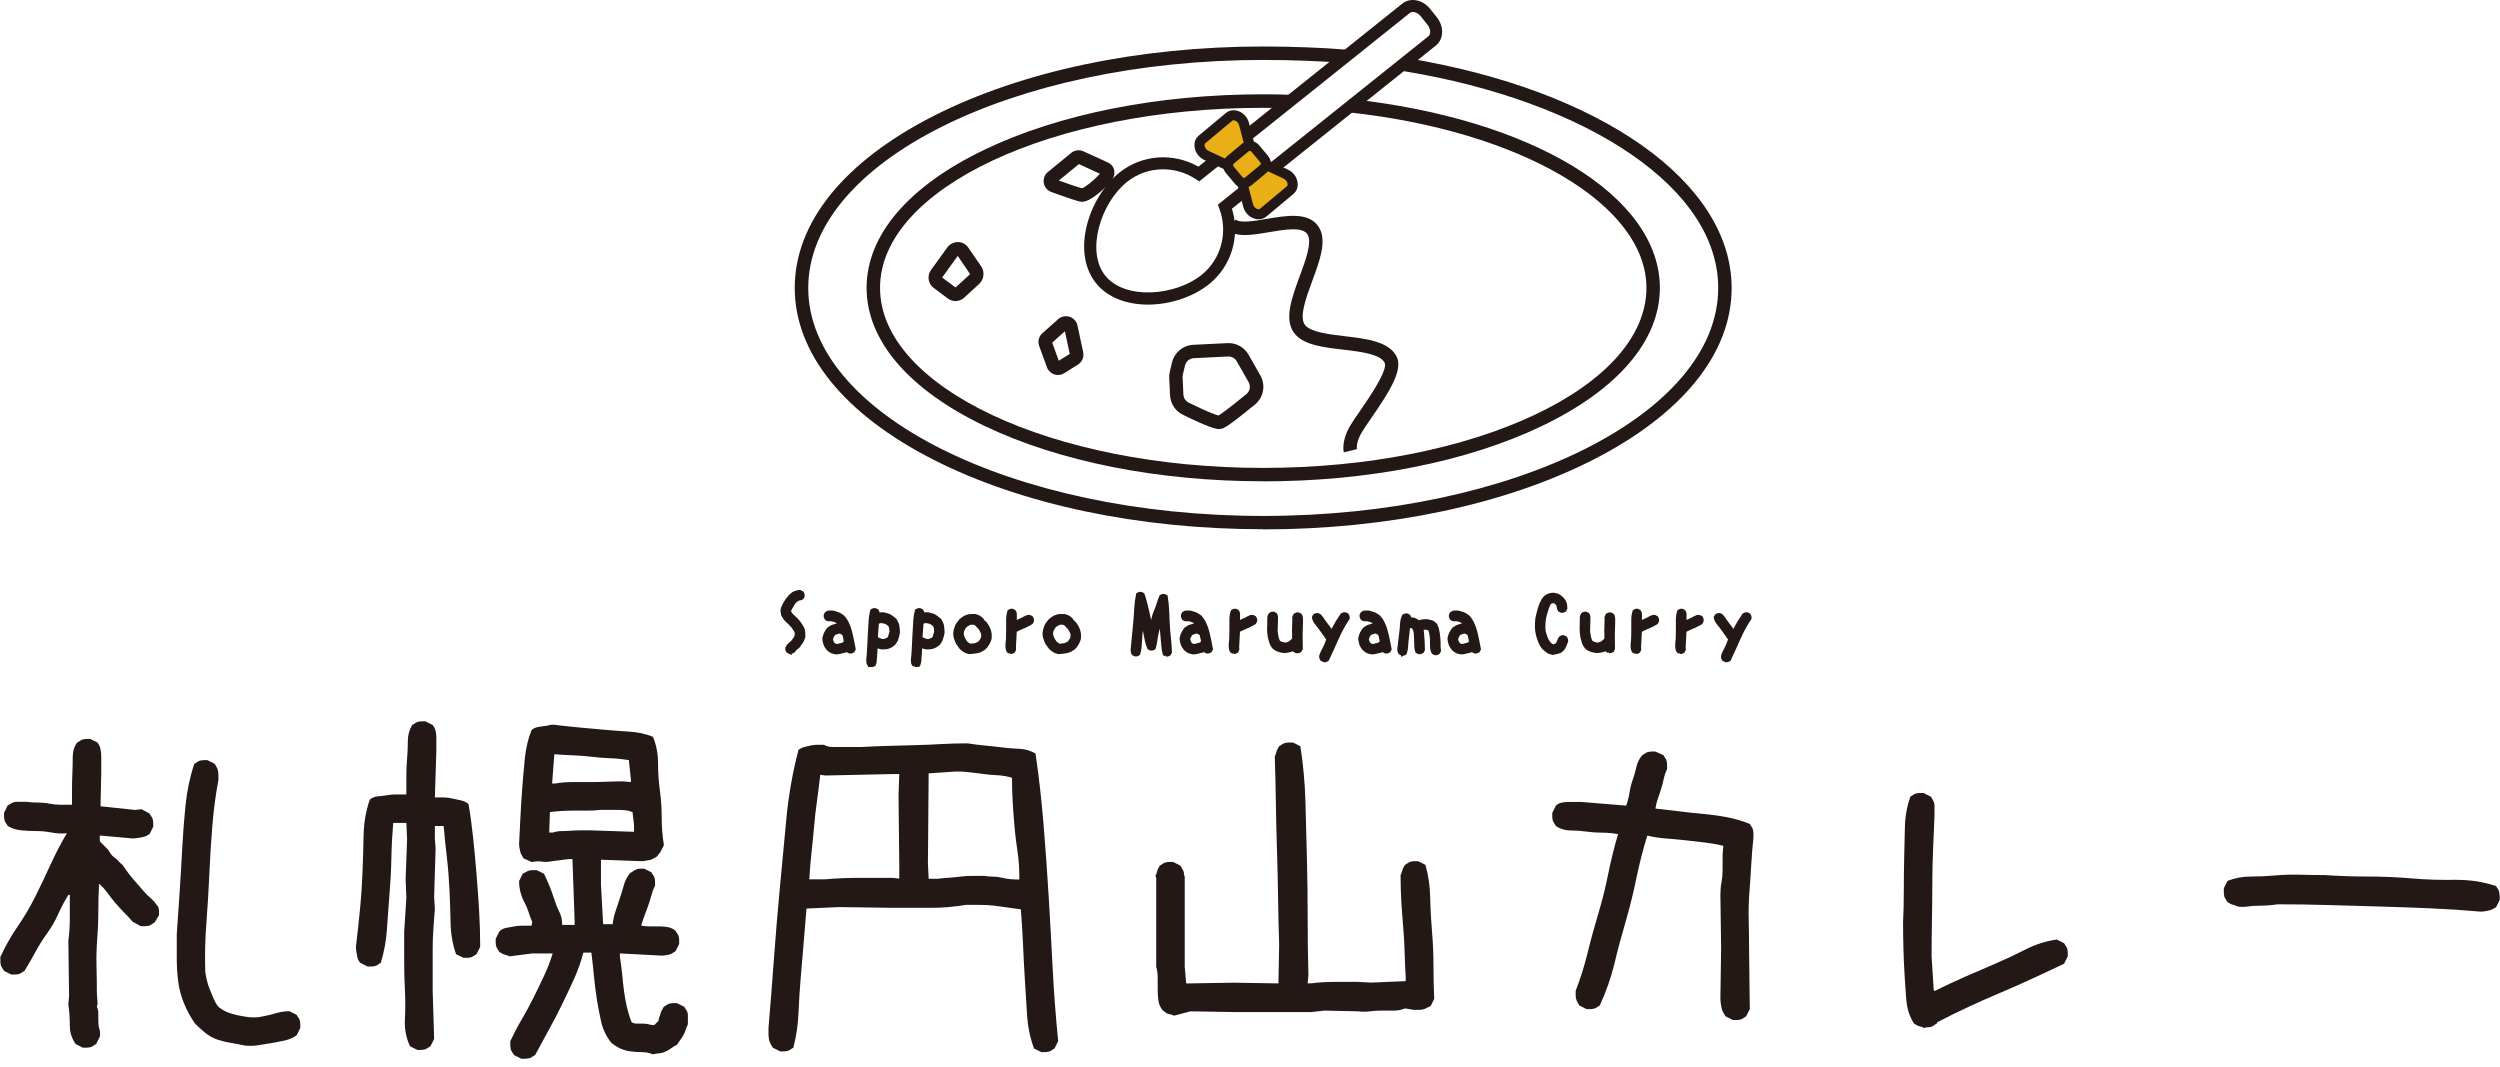 <?xml version="1.0" encoding="UTF-8"?>
<svg xmlns="http://www.w3.org/2000/svg" version="1.1" viewBox="0 0 342 146">
  <defs>
    <style>
      .cls-1 {
        fill: #231815;
      }

      .cls-2 {
        fill: #eaae16;
      }

      .cls-3 {
        fill: none;
        stroke: #231815;
        stroke-width: .5px;
      }
    </style>
  </defs>
  <!-- Generator: Adobe Illustrator 28.7.1, SVG Export Plug-In . SVG Version: 1.2.0 Build 142)  -->
  <g>
    <g id="_レイヤー_1" data-name="レイヤー_1">
      <g>
        <path class="cls-1" d="M11.35,143.33l-1-.5c-.27-.4-.47-.8-.6-1.2-.13-.4-.2-.85-.2-1.35s-.02-.98-.05-1.45c-.03-.47-.08-.93-.15-1.4l.1-1.2-.1-7.51c.07-.53.12-1.05.15-1.55.03-.5.05-1.02.05-1.55v-3.2h-.2c-.53.87-1,1.75-1.4,2.65-.4.9-.9,1.77-1.5,2.6-.6.83-1.14,1.69-1.6,2.55-.47.87-.97,1.74-1.5,2.6-.13.07-.27.15-.4.25-.13.1-.28.17-.45.2-.17.03-.32.05-.45.05h-.5l-1-.5c-.07-.13-.15-.27-.25-.4-.1-.13-.17-.28-.2-.45-.03-.17-.05-.33-.05-.5v-.55c.67-1.47,1.45-2.85,2.35-4.16.9-1.3,1.72-2.69,2.45-4.15.73-1.47,1.43-2.94,2.1-4.41.67-1.47,1.4-2.87,2.2-4.21-.73.07-1.43.03-2.1-.1-.67-.13-1.35-.2-2.05-.2s-1.4-.03-2.1-.1c-.7-.07-1.32-.27-1.85-.6-.07-.13-.15-.27-.25-.4-.1-.13-.17-.28-.2-.45-.03-.17-.05-.32-.05-.45v-.5l.5-1c.2-.13.4-.25.6-.35.2-.1.4-.15.6-.15h1.4c.47.07.98.1,1.55.1s1.08.05,1.55.15c.47.1.97.15,1.5.15h1.6v-2.2c0-.73.02-1.45.05-2.15.03-.7.05-1.44.05-2.2s.2-1.42.6-1.95c.13-.07.27-.15.4-.25.13-.1.28-.17.45-.2.17-.03.32-.05.45-.05h.5l1,.5c.2.27.33.57.4.9.07.33.1.68.1,1.05v2.15l-.1,4.61,4.71.5.9-.1,1.1.6c.07.13.15.27.25.4s.17.28.2.45c.03.17.05.32.05.45v.5l-.5,1c-.2.13-.38.23-.55.3-.17.07-.35.12-.55.15-.2.03-.4.07-.6.1-.2.03-.4.05-.6.05l-4.51-.4v.8l1.1,1.1c.13.2.27.4.4.6.13.2.3.37.5.5.2.13.38.3.55.5.17.2.35.37.55.5.27.4.55.8.85,1.2.3.4.62.78.95,1.15.33.37.67.75,1,1.15.33.4.7.77,1.1,1.1l.5.5c.07.13.17.27.3.4.13.13.22.28.25.45.03.17.05.32.05.45v.5l-.6,1c-.13.07-.27.15-.4.25-.13.1-.28.17-.45.2-.17.03-.33.05-.5.05h-.55l-1.1-.6c-.4-.47-.8-.9-1.2-1.3-.4-.4-.78-.82-1.15-1.25-.37-.43-.73-.9-1.1-1.4-.37-.5-.75-.92-1.15-1.25-.07,1.27-.1,2.54-.1,3.8s-.05,2.52-.15,3.76c-.1,1.23-.13,2.47-.1,3.71.03,1.23.05,2.49.05,3.75l.1,1.4-.1.4c.13.27.2.58.2.95v1.1c0,.37.05.7.15,1,.1.3.12.65.05,1.05l-.5,1c-.13.07-.27.15-.4.25-.13.1-.28.17-.45.2-.17.03-.32.05-.45.05h-.5ZM33.48,143.03c-.6-.13-1.22-.25-1.85-.35-.64-.1-1.25-.25-1.85-.45-.6-.2-1.15-.5-1.65-.9-.5-.4-.98-.83-1.45-1.3-.6-.87-1.1-1.78-1.5-2.75-.4-.97-.67-1.97-.8-3-.13-1.03-.2-2.1-.2-3.2v-3.25c.13-1.94.27-3.91.4-5.91s.25-3.97.35-5.91c.1-1.94.25-3.89.45-5.86.2-1.97.6-3.86,1.2-5.66.13-.07.27-.15.4-.25.13-.1.28-.17.45-.2.17-.03.32-.05.45-.05h.5l1,.5c.07.13.15.28.25.45.1.17.17.35.2.55.03.2.05.4.05.6v.6c-.4,2.14-.68,4.29-.85,6.46-.17,2.17-.3,4.36-.4,6.56-.1,2.2-.23,4.41-.4,6.61-.17,2.2-.22,4.41-.15,6.61.07.47.15.9.25,1.3.1.4.23.8.4,1.2.17.4.33.8.5,1.2.17.4.38.77.65,1.1.4.33.82.58,1.25.75.43.17.88.3,1.35.4.47.1.95.18,1.45.25.5.07,1.02.07,1.55,0,.33-.07.67-.13,1-.2.33-.07.67-.15,1-.25.33-.1.67-.18,1-.25.33-.07.7-.1,1.1-.1l1,.5c.07.13.15.27.25.4.1.13.17.28.2.45.03.17.05.32.05.45v.5l-.5,1c-.47.33-1,.57-1.6.7-.6.13-1.2.25-1.8.35-.6.1-1.2.2-1.8.3-.6.1-1.23.12-1.9.05"/>
        <path class="cls-1" d="M57.09,143.63l-1-.5c-.53-1.14-.77-2.37-.7-3.7.07-1.33.07-2.65,0-3.96s-.1-2.62-.1-3.96v-4.01l.3-4.71-.1-2.5.2-5.51-.1-2.2h-1.8c-.13,1.6-.22,3.2-.25,4.81-.03,1.6-.12,3.22-.25,4.86-.13,1.64-.25,3.24-.35,4.81-.1,1.57-.38,3.12-.85,4.66-.13.07-.27.15-.4.25-.13.1-.28.17-.45.2-.17.03-.32.05-.45.05h-.5l-1-.5c-.13-.13-.23-.28-.3-.45-.07-.17-.12-.35-.15-.55-.03-.2-.07-.4-.1-.6-.03-.2-.05-.4-.05-.6.2-1.67.38-3.35.55-5.06.17-1.7.28-3.4.35-5.11.07-1.7.12-3.41.15-5.11.03-1.7.32-3.32.85-4.86.33-.27.72-.42,1.15-.45.43-.03.85-.08,1.25-.15.4-.07.82-.1,1.25-.1h1.35v-2.45c0-.83.03-1.65.1-2.45.07-.8.1-1.6.1-2.4s.2-1.54.6-2.2c.13-.07.27-.15.4-.25.13-.1.28-.17.45-.2.17-.03.32-.05.45-.05h.5l1,.5c.2.27.33.53.4.8.07.27.1.57.1.9v1.9l-.2,6.31h1.2c.4,0,.8.05,1.2.15.4.1.78.18,1.15.25.37.07.72.23,1.05.5.27,1.54.48,3.12.65,4.76.17,1.64.32,3.26.45,4.86.13,1.6.25,3.24.35,4.91.1,1.67.15,3.34.15,5.01l-.5,1c-.13.07-.27.15-.4.25-.13.1-.28.17-.45.2-.17.03-.32.05-.45.05h-.5l-1-.5c-.47-1.33-.72-2.75-.75-4.26-.03-1.5-.08-3-.15-4.5-.07-1.5-.18-2.97-.35-4.41-.17-1.44-.32-2.89-.45-4.36h-1.2v1.7l.1,1.4-.2,6.61.1,1.6c-.07.94-.13,1.85-.2,2.75-.07.9-.1,1.84-.1,2.8v5.66l.2,6.61-.5,1c-.13.07-.27.15-.4.25-.13.1-.28.17-.45.2-.17.03-.32.05-.45.05h-.5ZM71.31,144.83l-1-.5c-.07-.13-.15-.27-.25-.4-.1-.13-.17-.28-.2-.45-.03-.17-.05-.33-.05-.5v-.55c.47-1,.98-1.99,1.55-2.95.57-.97,1.1-1.95,1.6-2.95.5-1,.98-2,1.45-3,.47-1,.87-2.03,1.2-3.1h-2.8l-3.1.4c-.13-.07-.25-.12-.35-.15-.1-.03-.22-.07-.35-.1-.13-.03-.25-.08-.35-.15-.1-.07-.22-.13-.35-.2-.07-.13-.15-.27-.25-.4-.1-.13-.17-.28-.2-.45-.03-.17-.05-.32-.05-.45v-.5l.5-1c.27-.27.58-.43.95-.5.37-.07.73-.13,1.1-.2.37-.07.75-.1,1.15-.1h1.2l.1-.5c-.2-.47-.37-.92-.5-1.35-.13-.43-.32-.87-.55-1.3-.23-.43-.42-.9-.55-1.4-.13-.5-.2-1.02-.2-1.55l.5-1c.13-.07.28-.15.45-.25.17-.1.33-.17.5-.2.17-.03.32-.05.45-.05h.5l1,.5c.27.53.52,1.08.75,1.65.23.57.45,1.17.65,1.8.2.64.43,1.22.7,1.75.27.53.4,1.14.4,1.8h1.7v-.5l-.3-8.51h-.5l-3.1.4-1.1-.1-.9.1-1.1-.5c-.07-.13-.15-.28-.25-.45s-.17-.33-.2-.5c-.03-.17-.07-.33-.1-.5-.03-.17-.05-.35-.05-.55.07-1.34.13-2.65.2-3.96.07-1.3.15-2.6.25-3.91.1-1.3.22-2.6.35-3.91.13-1.3.43-2.55.9-3.75.2-.2.45-.33.75-.4.3-.07.6-.12.9-.15.3-.03.58-.08.85-.15.27-.07.57-.07.9,0,1.13.13,2.25.25,3.35.35,1.1.1,2.2.2,3.3.3,1.1.1,2.22.18,3.36.25,1.13.07,2.2.3,3.2.7.47,1.14.7,2.34.7,3.6s.08,2.52.25,3.76c.17,1.23.25,2.49.25,3.75s.1,2.5.3,3.71l-.5,1-.5.6c-.13.07-.28.15-.45.25-.17.1-.35.17-.55.2-.2.03-.38.07-.55.1-.17.03-.35.05-.55.05l-5.51-.2v3.41l.3,5.41h1.3c.07-.6.2-1.2.4-1.8.2-.6.4-1.2.6-1.8.2-.6.38-1.2.55-1.8.17-.6.45-1.13.85-1.6.13-.07.27-.15.4-.25.13-.1.28-.18.45-.25.17-.07.33-.1.5-.1h.55l1,.5c.07.13.15.27.25.4.1.13.17.28.2.45s.05.32.05.45v.5c-.2.4-.37.85-.5,1.35-.13.5-.28.98-.45,1.45-.17.47-.33.92-.5,1.35-.17.43-.32.89-.45,1.35.4.07.8.1,1.2.1h1.25c.43,0,.83.03,1.2.1.37.07.72.23,1.05.5.07.13.15.27.25.4s.17.28.2.45c.03.17.05.32.05.45v.5l-.5,1c-.13.07-.27.15-.4.25-.13.1-.28.17-.45.2-.17.03-.33.07-.5.1-.17.03-.35.05-.55.05l-5.71-.3v.5c.13.73.23,1.49.3,2.25.07.77.15,1.54.25,2.3.1.77.23,1.52.4,2.25.17.73.38,1.44.65,2.1.2.13.43.2.7.2h.85c.3,0,.57.03.8.1.23.07.48.1.75.1l.6-.6c0-.2.03-.37.1-.5.07-.13.12-.28.15-.45.03-.17.1-.33.2-.5.1-.17.18-.32.25-.45.13-.07.27-.15.4-.25.13-.1.28-.17.45-.2.17-.03.32-.05.45-.05h.5l1,.5c.13.2.25.38.35.55.1.17.15.35.15.55v1.3c-.13.27-.23.52-.3.75-.07.23-.17.47-.3.7-.13.23-.28.47-.45.7-.17.23-.32.45-.45.65-.27.13-.52.28-.75.45-.23.17-.48.32-.75.45-.27.13-.55.22-.85.25-.3.03-.62.08-.95.15-.47-.2-.97-.3-1.5-.3s-1.05-.03-1.55-.1c-.5-.07-.97-.2-1.4-.4-.43-.2-.85-.47-1.25-.8-.67-.87-1.12-1.8-1.35-2.8-.23-1-.43-2.03-.6-3.1-.17-1.07-.3-2.14-.4-3.21-.1-1.07-.22-2.14-.35-3.2h-1.1c-.33,1.27-.77,2.49-1.3,3.66-.53,1.17-1.08,2.34-1.65,3.5-.57,1.17-1.17,2.32-1.8,3.45-.63,1.13-1.25,2.27-1.85,3.4-.13.07-.27.15-.4.25-.13.1-.28.17-.45.2-.17.03-.33.05-.5.05h-.55ZM86.73,113.79v-1l-.2-1.7c-.33-.13-.68-.22-1.05-.25-.37-.03-.74-.05-1.1-.05h-2.25c-.53.07-1.1.1-1.7.1h-1.8c-.6,0-1.18.02-1.75.05-.57.03-1.12.08-1.65.15l-.1,2.8h.5c.4-.13.82-.2,1.25-.2s.85-.02,1.25-.05c.4-.03.83-.05,1.3-.05h1.3l6.01.2ZM86.33,106.88l-.3-2.9c-.8-.13-1.64-.22-2.5-.25-.87-.03-1.72-.1-2.55-.2-.83-.1-1.69-.17-2.55-.2-.87-.03-1.74-.08-2.6-.15l-.3,4.01h.4c.73-.13,1.5-.2,2.3-.2h2.4c.8,0,1.58-.02,2.35-.05.77-.03,1.55-.05,2.35-.05l.9.1.1-.1Z"/>
        <path class="cls-1" d="M142.45,143.93l-1-.5c-.54-1.47-.85-3-.95-4.61-.1-1.6-.2-3.2-.3-4.81-.1-1.6-.18-3.2-.25-4.81-.07-1.6-.17-3.2-.3-4.81-.6-.07-1.22-.15-1.85-.25-.64-.1-1.25-.18-1.85-.25-.6-.07-1.22-.1-1.85-.1h-1.95c-.8.13-1.6.23-2.4.3-.8.07-1.62.1-2.45.1h-5.16l-7.41-.1-4.4.2c-.13,1.6-.27,3.2-.4,4.81-.13,1.6-.27,3.19-.4,4.76-.13,1.57-.23,3.15-.3,4.76-.07,1.6-.3,3.17-.7,4.71-.13.07-.27.15-.4.25-.13.1-.28.17-.45.2-.17.03-.32.05-.45.05h-.5l-1-.5c-.13-.2-.25-.4-.35-.6-.1-.2-.17-.42-.2-.65-.03-.23-.05-.47-.05-.7v-.75c.27-3.2.52-6.39.75-9.56.23-3.17.5-6.36.8-9.56.3-3.2.6-6.39.9-9.56.3-3.17.85-6.29,1.65-9.36.27-.2.53-.33.8-.4.27-.07.55-.13.85-.2.3-.07.6-.1.9-.1h.95c.33.2.72.3,1.15.3h3.96c1.2-.07,2.4-.12,3.6-.15,1.2-.03,2.42-.07,3.66-.1,1.23-.03,2.45-.08,3.65-.15,1.2-.07,2.4-.1,3.61-.1.8.13,1.58.23,2.35.3.77.07,1.55.15,2.35.25.8.1,1.6.17,2.4.2.8.03,1.53.25,2.2.65.47,3.2.83,6.44,1.1,9.71.27,3.27.5,6.56.7,9.86.2,3.3.38,6.61.55,9.91.17,3.3.42,6.59.75,9.86l-.5,1c-.13.07-.27.15-.4.25-.13.1-.28.17-.45.2-.17.03-.32.05-.45.05h-.5ZM123.02,120.2v-1.8l-.1-9.61.1-2.9h-.9l-9.21.2-.7-.1c-.13,1.2-.28,2.4-.45,3.6-.17,1.2-.3,2.39-.4,3.55-.1,1.17-.22,2.35-.35,3.55-.13,1.2-.23,2.4-.3,3.6h2.2c.73-.07,1.48-.12,2.25-.15.77-.03,1.54-.05,2.3-.05h4.56l1,.1ZM139.44,120.3v-.5c0-1.13-.08-2.25-.25-3.35-.17-1.1-.3-2.2-.4-3.3-.1-1.1-.18-2.22-.25-3.35-.07-1.13-.1-2.27-.1-3.4-.67-.2-1.35-.32-2.05-.35-.7-.03-1.4-.1-2.1-.2-.7-.1-1.42-.18-2.15-.25-.73-.07-1.47-.07-2.2,0l-2.9.2-.1,12.32.1,2.1h1.2c.53-.07,1.07-.12,1.6-.15.53-.03,1.05-.08,1.55-.15.5-.07,1.04-.1,1.6-.1h1.65c.4.07.8.1,1.2.1s.8.05,1.2.15c.4.1.8.17,1.2.2.4.03.8.05,1.2.05"/>
        <path class="cls-1" d="M160.57,138.93c-.13-.07-.27-.12-.4-.15-.13-.03-.27-.07-.4-.1-.13-.03-.25-.1-.35-.2-.1-.1-.22-.18-.35-.25-.33-.4-.53-.85-.6-1.35-.07-.5-.1-1.02-.1-1.55v-1.6c0-.53-.07-1.03-.2-1.5v-12.12l-.1-.3c.07-.13.12-.25.15-.35.03-.1.07-.22.1-.35.03-.13.08-.25.15-.35.07-.1.13-.22.2-.35.13-.07.27-.15.4-.25.13-.1.28-.17.45-.2.17-.03.32-.05.45-.05h.5l1,.5c.07.13.13.25.2.35.07.1.13.22.2.35.07.13.1.27.1.4s.03.27.1.4v12.32l.2,2.3h.5l5.91-.1,6.21.1.1-5.31c-.07-2.14-.12-4.29-.15-6.46-.03-2.17-.08-4.32-.15-6.46-.07-2.14-.12-4.27-.15-6.41-.03-2.14-.08-4.27-.15-6.41.07-.13.12-.25.15-.35.03-.1.07-.22.1-.35.03-.13.08-.25.15-.35.07-.1.13-.22.2-.35.13-.07.27-.15.4-.25.13-.1.28-.17.45-.2.17-.03.33-.05.5-.05h.55l1,.5c.4,2.54.63,5.11.7,7.71.07,2.6.13,5.21.2,7.81.07,2.6.1,5.22.1,7.86s.03,5.26.1,7.86l-.1,1.2h.5c.53-.07,1.05-.12,1.55-.15.5-.03,1.02-.05,1.55-.05h3.2l1.9.1,4.71-.2v-.6c-.07-1.13-.12-2.29-.15-3.45-.03-1.17-.1-2.32-.2-3.45-.1-1.13-.18-2.29-.25-3.46-.07-1.17-.1-2.35-.1-3.55.07-.13.12-.25.15-.35.03-.1.07-.22.1-.35.03-.13.08-.25.15-.35s.13-.22.2-.35c.13-.07.27-.15.4-.25.13-.1.28-.17.45-.2.17-.03.32-.05.45-.05h.5l1,.5c.4,1.4.62,2.89.65,4.46.03,1.57.12,3.12.25,4.66.13,1.54.2,3.07.2,4.61s.03,3.07.1,4.61l-.5,1c-.2.07-.38.15-.55.25-.17.1-.35.17-.55.2-.2.03-.4.05-.6.05h-.6l-1.2-.2c-.47.2-.97.3-1.5.3h-1.65c-.57,0-1.12.03-1.65.1-.53.07-1.07.07-1.6,0l-4.61-.1-1.8.2h-10.61l-5.91-.1-2.3.6Z"/>
        <path class="cls-1" d="M237.05,139.53l-1-.5c-.13-.2-.25-.4-.35-.6-.1-.2-.17-.4-.2-.6-.03-.2-.07-.4-.1-.6-.03-.2-.05-.43-.05-.7l.1-6.81-.1-7.31c0-.6.05-1.17.15-1.7.1-.53.15-1.08.15-1.65v-1.7c0-.57.03-1.12.1-1.65-.8-.2-1.64-.35-2.5-.45-.87-.1-1.74-.2-2.6-.3-.87-.1-1.77-.18-2.7-.25-.93-.07-1.8-.2-2.6-.4-.6,1.94-1.1,3.89-1.5,5.86-.4,1.97-.89,3.92-1.45,5.86-.57,1.94-1.09,3.87-1.55,5.81-.47,1.94-1.14,3.84-2,5.71-.13.07-.27.15-.4.25-.13.1-.28.17-.45.2-.17.03-.32.05-.45.05h-.5l-1-.5c-.07-.13-.15-.28-.25-.45-.1-.17-.17-.33-.2-.5-.03-.17-.05-.33-.05-.5v-.55c.67-1.74,1.22-3.49,1.65-5.26.43-1.77.92-3.54,1.45-5.31.53-1.77.98-3.57,1.35-5.41.37-1.84.82-3.66,1.35-5.46-.73-.13-1.47-.2-2.2-.2s-1.45-.05-2.15-.15c-.7-.1-1.42-.15-2.15-.15s-1.4-.2-2-.6c-.07-.13-.15-.27-.25-.4-.1-.13-.17-.28-.2-.45-.03-.17-.05-.32-.05-.45v-.5l.5-1c.2-.2.45-.33.75-.4.3-.07.6-.1.9-.1h1.85l6.11.5c.2-.53.35-1.12.45-1.75.1-.63.25-1.23.45-1.8.2-.57.37-1.15.5-1.75.13-.6.4-1.13.8-1.6.13-.07.27-.15.4-.25.13-.1.28-.17.45-.2.17-.03.32-.05.45-.05h.5l1.1.5c.07.13.15.27.25.4.1.13.17.28.2.45.03.17.05.33.05.5v.55c-.2.4-.35.84-.45,1.3-.1.47-.22.92-.35,1.35-.13.43-.28.89-.45,1.35-.17.47-.28.94-.35,1.4,1.2.13,2.34.27,3.4.4,1.07.13,2.15.25,3.26.35,1.1.1,2.17.25,3.2.45,1.03.2,2.05.5,3.05.9.07.13.15.27.25.4.1.13.17.28.2.45.03.17.05.33.05.5v.55c-.13,1.2-.23,2.42-.3,3.66-.07,1.23-.15,2.49-.25,3.75-.1,1.27-.13,2.54-.1,3.81.03,1.27.05,2.54.05,3.8l.1,8.41-.5,1c-.13.07-.27.15-.4.25-.13.1-.28.17-.45.2s-.32.05-.45.05h-.5Z"/>
        <path class="cls-1" d="M263.24,140.63c-.13-.07-.25-.12-.35-.15-.1-.03-.22-.07-.35-.1-.13-.03-.25-.08-.35-.15-.1-.07-.22-.13-.35-.2-.6-.93-.95-2-1.05-3.2-.1-1.2-.18-2.39-.25-3.55-.07-1.17-.12-2.34-.15-3.5-.03-1.17-.05-2.35-.05-3.56.07-1.4.1-2.85.1-4.36s.02-2.97.05-4.41c.03-1.44.07-2.87.1-4.31.03-1.44.28-2.82.75-4.16.13-.07.27-.15.4-.25.13-.1.28-.17.45-.2.17-.03.32-.05.45-.05h.5l1,.5c.13.2.25.4.35.6.1.2.15.4.15.6v1.4c-.07,1.6-.13,3.19-.2,4.76-.07,1.57-.1,3.16-.1,4.76s-.02,3.22-.05,4.86c-.03,1.64-.05,3.25-.05,4.86l.3,4.71h.2c1.34-.67,2.69-1.3,4.05-1.9,1.37-.6,2.75-1.2,4.16-1.8,1.4-.6,2.79-1.25,4.16-1.95,1.37-.7,2.79-1.15,4.26-1.35l1,.5c.07.13.15.27.25.4.1.13.17.28.2.45.03.17.05.32.05.45v.5l-.5,1c-1.4.67-2.82,1.34-4.26,2-1.43.67-2.9,1.32-4.4,1.95-1.5.63-2.97,1.29-4.41,1.95-1.44.67-2.85,1.37-4.26,2.1l-.1.2c-.13.07-.27.15-.4.25-.13.1-.27.17-.4.2-.13.03-.28.05-.45.05s-.32.03-.45.1"/>
        <path class="cls-1" d="M339.36,124.71c-2.27-.2-4.56-.35-6.86-.45-2.3-.1-4.64-.18-7.01-.25-2.37-.07-4.71-.13-7.01-.2-2.3-.07-4.62-.1-6.96-.1-.4.07-.83.12-1.3.15-.47.03-.94.05-1.4.05s-.92.03-1.35.1c-.43.07-.89.07-1.35,0-.13-.07-.25-.12-.35-.15-.1-.03-.22-.07-.35-.1s-.25-.08-.35-.15c-.1-.07-.22-.13-.35-.2-.07-.13-.15-.27-.25-.4-.1-.13-.17-.28-.2-.45-.03-.17-.05-.33-.05-.5v-.55l.5-1c1-.4,2.07-.6,3.2-.6s2.25-.05,3.35-.15c1.1-.1,2.22-.13,3.35-.1,1.13.03,2.27.05,3.4.05,1.94.13,3.9.2,5.91.2s3.97.08,5.91.25c1.93.17,3.9.23,5.91.2,2-.03,3.9.25,5.71.85.07.13.15.27.25.4.1.13.17.3.2.5.03.2.05.37.05.5v.5l-.5,1c-.13.07-.28.15-.45.25-.17.1-.35.17-.55.2-.2.03-.38.07-.55.1-.17.03-.35.05-.55.05"/>
        <path class="cls-1" d="M108.04,89.21l-.24-.12s-.04-.06-.06-.1-.04-.07-.05-.11c0-.04-.01-.07-.01-.11v-.12l.17-.29.29-.29c.08-.06.16-.13.24-.2.08-.07.15-.15.2-.24.05-.09.11-.17.18-.26.06-.09.12-.18.17-.27l.05-.5c-.03-.14-.09-.28-.17-.41-.08-.13-.16-.25-.24-.37-.08-.12-.17-.23-.29-.35-.11-.11-.22-.22-.33-.33-.08-.08-.17-.16-.26-.24-.09-.08-.18-.17-.25-.26-.07-.09-.14-.19-.19-.29-.06-.09-.11-.19-.16-.29l-.07-.6c.03-.18.09-.35.17-.51.08-.17.16-.33.25-.48.09-.15.19-.3.3-.45.11-.15.23-.3.36-.44.09-.08.19-.16.29-.25.09-.09.2-.16.31-.2.11-.05.23-.09.35-.12.12-.03.24-.05.37-.05l.29.14s.03.06.06.1c.02.03.04.07.05.11,0,.04.01.08.01.11v.12l-.12.24c-.08.06-.17.1-.28.11-.1,0-.2.03-.29.07-.09.04-.17.1-.25.18-.08.08-.16.15-.24.21-.08.1-.15.2-.21.31-.06.11-.13.22-.19.33-.06.11-.13.22-.19.33-.06.11-.1.23-.1.36.1.22.24.42.43.58.19.17.38.35.56.54s.34.39.47.58.26.4.38.61c.02.1.04.19.06.28.02.09.04.18.05.26,0,.09.01.18.01.29v.3c-.05.11-.09.23-.13.35-.04.12-.1.24-.18.35-.08.11-.15.22-.23.32-.07.1-.15.21-.23.32l-.36.26-.17.24-.1.1s-.07.03-.11.06c-.04.02-.08.04-.12.06-.04.02-.08.02-.12.02h-.13Z"/>
        <path class="cls-1" d="M114.46,89.28c-.11-.02-.22-.03-.32-.05-.1-.02-.21-.05-.31-.09-.1-.05-.2-.1-.29-.17-.09-.06-.17-.14-.25-.21-.08-.11-.15-.22-.23-.32-.07-.1-.13-.22-.17-.35-.04-.13-.07-.25-.1-.38-.02-.13-.04-.26-.04-.41.03-.11.06-.23.1-.35.03-.12.08-.23.13-.33.06-.1.11-.21.18-.31.06-.1.14-.2.24-.3.11-.08.22-.15.33-.21.11-.06.23-.11.36-.14.13-.03.25-.07.38-.12.13-.05.26-.06.4-.05l.07.02v-.05c-.03-.06-.07-.12-.11-.18-.04-.06-.09-.11-.14-.16-.06-.05-.11-.09-.17-.12-.06-.03-.12-.06-.18-.09-.11-.03-.21-.07-.31-.11-.1-.04-.2-.06-.32-.06h-.36c-.12,0-.22-.04-.3-.12-.02-.05-.04-.09-.06-.12-.02-.03-.04-.07-.05-.11,0-.04-.01-.08-.01-.11v-.12l.12-.24c.06-.05.13-.08.19-.11.06-.02.13-.04.21-.04h.48c.13.03.25.07.37.11.12.04.24.08.36.12.12.04.23.1.33.18.1.08.21.15.32.22.27.3.48.64.64,1s.29.74.38,1.11c.09.37.18.75.25,1.13.07.38.15.76.23,1.15l-.12.24s-.06.04-.1.06c-.03.02-.07.04-.11.05-.04,0-.08.01-.11.01h-.12l-.24-.12-.14-.14c-.09.08-.21.13-.33.16-.13.02-.25.05-.37.08-.12.03-.24.06-.37.09-.13.03-.25.05-.38.05M115.46,88.09l.19-.12v-.05s.03,0,.04-.02c0-.02.01-.03.01-.05v-.1l-.24-1.07c-.06,0-.12-.02-.17-.06-.05-.04-.1-.08-.15-.11-.06-.03-.11-.06-.18-.07-.06-.02-.13-.02-.19-.02-.06.02-.13.04-.19.06-.06.02-.13.04-.2.06-.07.02-.13.04-.19.08-.05.04-.11.07-.18.08-.02.06-.04.13-.08.19-.04.06-.08.12-.11.18-.03.06-.05.12-.07.19-.02.07-.03.14-.05.2.02.06.03.13.05.2s.04.14.07.19c.03.06.06.12.1.18.03.06.08.12.14.17.05.02.09.04.13.06.04.02.08.04.13.05.05,0,.09.02.14.02.05,0,.09.01.14.01.06-.02.13-.04.21-.06.08-.02.16-.04.23-.06.07-.02.14-.03.22-.05.07-.02.14-.05.2-.1"/>
        <path class="cls-1" d="M119.02,91l-.14-.1s-.06-.1-.08-.16c-.02-.06-.04-.11-.04-.17v-.37c.06-.54.1-1.09.12-1.65.02-.56.04-1.11.08-1.67.04-.56.07-1.12.1-1.68.02-.57.1-1.11.23-1.64.03-.02.06-.04.1-.06.03-.02.07-.04.11-.05.04,0,.08-.01.11-.01h.12l.24.12s.04.07.06.11.04.08.05.13c0,.05.01.09.01.14v.14h.07s.09-.03.14-.04c.05,0,.09-.02.13-.02.04,0,.09-.01.14-.01h.15c.14,0,.28.02.39.06.12.04.24.08.36.11s.23.08.33.16c.1.07.21.15.32.23v.05l.29.17c.08.14.15.28.23.41.07.13.12.27.14.42.02.15.04.3.06.45.02.15.02.31.02.47-.02.13-.04.25-.08.38-.04.13-.08.26-.11.38-.03.13-.08.25-.14.36-.06.11-.14.22-.22.33l-.09.1c-.11.09-.23.18-.36.25-.13.07-.26.13-.39.17s-.27.06-.42.07-.29.01-.45.01c-.06-.02-.13-.03-.19-.05-.06-.02-.13-.04-.19-.06-.06-.02-.12-.05-.18-.07-.06-.02-.12-.04-.2-.04-.03.21-.05.42-.06.63,0,.22-.02.43-.04.64-.02.21-.03.43-.04.65,0,.21-.05.42-.13.61-.03.02-.07.04-.11.06-.04.02-.09.04-.14.04h-.3ZM121.45,87.49s.06-.06.09-.08c.03-.02.06-.05.08-.08.02-.03.04-.07.06-.11.02-.04.04-.08.07-.11.02-.08.03-.15.05-.22.02-.06.04-.13.06-.2.02-.07.04-.14.06-.22.02-.07.02-.15,0-.23-.02-.06-.02-.14-.02-.21s-.01-.15-.04-.22c-.02-.06-.05-.13-.07-.2-.02-.07-.07-.13-.13-.18-.1-.06-.19-.13-.28-.2-.09-.07-.18-.12-.29-.14-.1-.02-.21-.05-.32-.07-.11-.02-.22-.04-.33-.04l-.45.17c-.02.18-.03.35-.04.54,0,.18-.02.37-.04.55-.02.18-.03.37-.04.55,0,.18-.02.36-.04.54.1.03.19.07.28.12.09.05.18.09.27.12.1.03.19.06.29.08.1.02.2.03.31.01l.45-.17Z"/>
        <path class="cls-1" d="M125.13,91l-.14-.1s-.06-.1-.08-.16c-.02-.06-.04-.11-.04-.17v-.37c.06-.54.1-1.09.12-1.65.02-.56.04-1.11.08-1.67.04-.56.07-1.12.1-1.68.02-.57.1-1.11.23-1.64.03-.02.06-.04.1-.06.03-.02.07-.04.11-.05.04,0,.08-.01.11-.01h.12l.24.12s.04.07.06.11.04.08.05.13c0,.05.01.09.01.14v.14h.07s.09-.03.14-.04c.05,0,.09-.02.13-.02.04,0,.09-.01.14-.01h.15c.14,0,.28.02.39.06.12.04.24.08.36.11s.23.08.33.16c.1.07.21.15.32.23v.05l.29.17c.08.14.15.28.23.41.07.13.12.27.14.42.02.15.04.3.06.45.02.15.02.31.02.47-.02.13-.04.25-.08.38-.04.13-.08.26-.11.38-.03.13-.08.25-.14.36-.06.11-.14.22-.22.33l-.1.1c-.11.09-.23.18-.36.25-.13.07-.26.13-.39.17-.14.04-.27.06-.42.07s-.29.01-.45.01c-.06-.02-.13-.03-.19-.05-.06-.02-.13-.04-.19-.06-.06-.02-.12-.05-.18-.07-.06-.02-.12-.04-.2-.04-.03.21-.05.42-.06.63,0,.22-.02.43-.04.64-.02.21-.03.43-.04.65,0,.21-.05.42-.13.61-.03.02-.07.04-.11.06-.04.02-.09.04-.14.04h-.3ZM127.56,87.49s.06-.06.09-.08c.03-.02.06-.05.08-.08.02-.03.04-.07.06-.11.02-.04.04-.08.07-.11.02-.08.03-.15.05-.22.02-.06.04-.13.06-.2.02-.07.04-.14.06-.22.02-.07.02-.15,0-.23-.02-.06-.02-.14-.02-.21s-.01-.15-.04-.22c-.02-.06-.05-.13-.07-.2-.02-.07-.07-.13-.13-.18-.1-.06-.19-.13-.28-.2-.09-.07-.18-.12-.29-.14-.1-.02-.21-.05-.32-.07-.11-.02-.22-.04-.33-.04l-.45.17c-.02.18-.03.35-.04.54,0,.18-.02.37-.04.55-.02.18-.03.37-.04.55,0,.18-.02.36-.04.54.1.03.19.07.27.12.09.05.18.09.27.12.1.03.19.06.29.08.1.02.2.03.31.01l.45-.17Z"/>
        <path class="cls-1" d="M132.62,89.23c-.11-.03-.22-.06-.32-.08-.1-.02-.2-.07-.29-.13-.09-.06-.18-.13-.27-.19-.1-.06-.18-.14-.26-.22-.09-.14-.2-.29-.32-.44-.12-.15-.21-.31-.27-.47-.06-.16-.12-.33-.17-.5-.05-.18-.07-.36-.07-.55.02-.17.04-.34.08-.5.04-.16.09-.31.15-.46.06-.15.15-.29.26-.43.11-.14.22-.28.33-.42.14-.11.29-.21.43-.3.14-.09.29-.16.45-.21.16-.06.33-.08.51-.08h.54s.1.03.16.05c.06.02.11.04.17.06.06.02.11.05.16.07.05.02.1.05.14.08v.05l.24.14.24.36.17.12c.13.14.24.29.33.45.1.16.18.33.25.5.07.18.12.36.14.55.02.19.03.39.01.6-.02.11-.04.22-.08.31s-.08.19-.13.29c-.05.09-.1.19-.16.27-.06.09-.12.18-.18.27l-.26.26c-.14.09-.29.18-.44.26-.15.08-.31.14-.49.17-.17.03-.35.06-.52.07-.17.02-.35.03-.53.05M133.98,87.97c.09-.08.17-.17.23-.26.05-.09.11-.19.17-.29.05-.1.09-.2.09-.31s.01-.23.01-.36c-.02-.1-.05-.19-.1-.28-.05-.09-.09-.18-.13-.26-.04-.09-.09-.17-.14-.25-.05-.08-.12-.16-.2-.24l-.05-.02s-.07-.1-.11-.14c-.04-.05-.08-.09-.13-.13-.05-.04-.1-.07-.14-.11-.05-.03-.1-.06-.14-.09l-.57-.02c-.06.02-.13.04-.19.07-.06.03-.13.07-.19.11-.06.04-.13.07-.19.11-.06.03-.12.08-.17.14-.08.08-.15.17-.2.26-.05.1-.1.19-.14.29-.04.09-.07.2-.08.31-.02.11-.02.22-.02.33.03.1.06.2.1.3.03.1.07.2.12.3.05.09.1.19.17.27.06.09.12.18.17.27.06.02.12.05.17.11.05.06.1.1.17.13.06.03.12.06.18.08.05.02.12.03.2.01.09-.02.19-.03.3-.04.1,0,.2-.02.3-.05.09-.02.19-.06.27-.11.09-.05.18-.1.27-.14"/>
        <path class="cls-1" d="M138.21,89.21l-.24-.12c-.05-.06-.08-.14-.11-.22-.02-.08-.04-.16-.05-.24,0-.08-.01-.17-.01-.26v-.26c.05-.37.08-.73.08-1.11s.01-.75.01-1.12v-1.13c0-.38.06-.75.17-1.1.03-.02.06-.04.09-.06.03-.02.07-.04.11-.05.04,0,.07-.01.11-.01h.12l.24.12c.08.09.12.21.12.35v1.21h.07c.14-.1.29-.18.45-.25.16-.07.32-.14.48-.22.16-.07.31-.16.47-.25.15-.09.32-.14.51-.12l.24.12s.04.06.06.09c.02.03.04.07.05.11,0,.04.01.08.01.11v.14l-.12.24c-.17.09-.35.2-.54.3-.18.1-.37.19-.56.26-.19.07-.38.16-.56.25-.18.1-.37.18-.56.26l-.12,2.24.02.36-.12.24s-.06.04-.1.06c-.03.02-.07.04-.11.05-.04,0-.08.01-.11.01h-.12Z"/>
        <path class="cls-1" d="M144.84,89.23c-.11-.03-.22-.06-.32-.08-.1-.02-.2-.07-.29-.13-.09-.06-.18-.13-.27-.19-.1-.06-.18-.14-.26-.22-.09-.14-.2-.29-.32-.44-.12-.15-.21-.31-.27-.47-.06-.16-.12-.33-.17-.5-.05-.18-.07-.36-.07-.55.02-.17.04-.34.08-.5.04-.16.09-.31.15-.46.06-.15.15-.29.26-.43.11-.14.22-.28.33-.42.14-.11.29-.21.43-.3.14-.09.29-.16.45-.21.16-.06.33-.08.51-.08h.54s.1.03.16.05c.06.02.11.04.17.06.06.02.11.05.16.07.05.02.1.05.14.08v.05l.24.14.24.36.17.12c.13.14.24.29.33.45.1.16.18.33.25.5.07.18.12.36.14.55.02.19.03.39.01.6-.02.11-.04.22-.08.31s-.08.19-.13.29c-.05.09-.1.19-.16.27-.06.09-.12.18-.18.27l-.26.26c-.14.09-.29.18-.44.26-.15.08-.31.14-.49.17-.17.03-.35.06-.52.07-.17.02-.35.03-.53.05M146.2,87.97c.09-.08.17-.17.23-.26.05-.09.11-.19.17-.29.05-.1.09-.2.09-.31s.01-.23.01-.36c-.02-.1-.05-.19-.1-.28-.05-.09-.09-.18-.13-.26-.04-.09-.09-.17-.14-.25-.05-.08-.12-.16-.2-.24l-.05-.02s-.07-.1-.11-.14c-.04-.05-.08-.09-.13-.13-.05-.04-.1-.07-.14-.11-.05-.03-.1-.06-.14-.09l-.57-.02c-.06.02-.13.04-.19.07-.06.03-.13.07-.19.11-.06.04-.13.07-.19.11-.06.03-.12.08-.17.14-.08.08-.15.17-.2.26-.05.1-.1.19-.14.29-.04.09-.07.2-.08.31-.02.11-.02.22-.02.33.03.1.06.2.1.3.03.1.07.2.12.3.05.09.1.19.17.27.06.09.12.18.17.27.06.02.12.05.17.11.05.06.1.1.17.13.06.03.12.06.18.08.05.02.12.03.2.01.09-.02.19-.03.3-.04.1,0,.2-.02.3-.05.09-.02.19-.06.27-.11.09-.05.18-.1.27-.14"/>
        <path class="cls-1" d="M159.54,89.57l-.24-.12c-.1-.4-.16-.8-.19-1.22-.03-.41-.07-.82-.11-1.23-.04-.41-.08-.81-.11-1.23-.03-.41-.05-.84-.05-1.29h-.05c-.08.37-.17.72-.26,1.05-.1.33-.18.67-.26,1.01-.08.34-.14.69-.19,1.05-.05.36-.12.71-.21,1.04-.03.02-.06.04-.1.06-.03.02-.07.04-.11.05-.04,0-.08.01-.11.01h-.12l-.24-.12c-.13-.29-.23-.59-.3-.91-.07-.32-.14-.64-.19-.95-.06-.32-.12-.63-.19-.94-.07-.31-.14-.62-.2-.94h-.07c-.02.38-.05.76-.11,1.13-.06.37-.1.76-.12,1.15-.02.39-.05.78-.07,1.16-.02.38-.09.75-.2,1.1-.03.02-.06.04-.1.06-.03.02-.07.04-.11.05-.04,0-.08.01-.11.01h-.12l-.24-.12s-.04-.07-.06-.11c-.02-.04-.04-.08-.05-.13,0-.05-.02-.09-.02-.13,0-.04-.01-.08-.01-.13.06-.64.12-1.27.18-1.9.05-.63.11-1.26.18-1.91.06-.64.11-1.28.14-1.92.03-.64.11-1.26.24-1.86.03-.01.06-.03.1-.06.03-.02.07-.04.11-.05s.08-.01.11-.01h.12l.24.12c.13.37.24.73.33,1.1.1.37.19.74.27,1.11.09.37.17.75.25,1.13.08.38.17.76.26,1.12h.05c.09-.35.18-.71.25-1.07.07-.37.18-.72.33-1.05s.28-.68.38-1.03c.1-.35.23-.69.37-1.03.03-.02.06-.04.09-.06.03-.02.07-.04.11-.05.04,0,.08-.01.11-.01h.12l.24.12c.1.62.16,1.24.19,1.87.03.63.06,1.27.09,1.91s.08,1.28.16,1.91c.07.63.11,1.26.13,1.9l-.12.24s-.06.04-.09.06c-.03.02-.07.04-.11.05-.04,0-.08.01-.11.01h-.12Z"/>
        <path class="cls-1" d="M163.33,89.28c-.11-.02-.22-.03-.32-.05-.1-.02-.21-.05-.31-.09-.1-.05-.2-.1-.29-.17-.09-.06-.17-.14-.25-.21-.08-.11-.15-.22-.23-.32-.07-.1-.13-.22-.17-.35-.04-.13-.07-.25-.1-.38-.02-.13-.04-.26-.04-.41.03-.11.06-.23.1-.35.03-.12.08-.23.13-.33.06-.1.11-.21.18-.31.06-.1.14-.2.24-.3.11-.08.22-.15.33-.21.11-.06.23-.11.36-.14.13-.03.25-.07.38-.12.13-.05.26-.06.4-.05l.07.02v-.05c-.03-.06-.07-.12-.11-.18-.04-.06-.09-.11-.14-.16-.06-.05-.11-.09-.17-.12-.06-.03-.12-.06-.18-.09-.11-.03-.21-.07-.31-.11-.1-.04-.2-.06-.32-.06h-.36c-.12,0-.22-.04-.3-.12-.02-.05-.04-.09-.06-.12-.02-.03-.04-.07-.05-.11,0-.04-.01-.08-.01-.11v-.12l.12-.24c.06-.05.13-.08.19-.11.06-.02.13-.04.21-.04h.48c.13.03.25.07.37.11.12.04.24.08.36.12.12.04.23.1.33.18.1.08.21.15.32.22.27.3.48.64.64,1s.29.74.38,1.11c.09.37.18.75.25,1.13.07.38.15.76.23,1.15l-.12.24s-.06.04-.1.06c-.03.02-.07.04-.11.05-.04,0-.08.01-.11.01h-.12l-.24-.12-.14-.14c-.09.08-.21.13-.33.16-.13.02-.25.05-.37.08-.12.03-.24.06-.37.09-.13.03-.25.05-.38.05M164.33,88.09l.19-.12v-.05s.03,0,.04-.02c0-.02.01-.03.01-.05v-.1l-.24-1.07c-.06,0-.12-.02-.17-.06-.05-.04-.1-.08-.15-.11-.06-.03-.11-.06-.18-.07-.06-.02-.13-.02-.19-.02-.06.02-.13.04-.19.06-.06.02-.13.04-.2.06-.07.02-.13.04-.19.08-.05.04-.11.07-.18.08-.02.06-.04.13-.08.19-.04.06-.08.12-.11.18-.03.06-.05.12-.07.19-.02.07-.03.14-.05.2.02.06.03.13.05.2s.04.14.07.19c.03.06.06.12.1.18.03.06.08.12.14.17.05.02.09.04.13.06.04.02.08.04.13.05.05,0,.09.02.14.02.05,0,.09.01.14.01.06-.02.13-.04.21-.06.08-.02.16-.04.23-.06.07-.02.14-.03.22-.05.07-.02.14-.05.2-.1"/>
        <path class="cls-1" d="M168.75,89.21l-.24-.12c-.05-.06-.08-.14-.11-.22-.02-.08-.04-.16-.05-.24,0-.08-.01-.17-.01-.26v-.26c.05-.37.08-.73.08-1.11s.01-.75.01-1.12v-1.13c0-.38.06-.75.17-1.1.03-.02.06-.04.09-.06.03-.02.07-.04.11-.05.04,0,.08-.01.11-.01h.12l.24.12c.08.09.12.21.12.35v1.21h.07c.14-.1.29-.18.45-.25.16-.07.32-.14.48-.22.16-.07.32-.16.47-.25.15-.09.32-.14.51-.12l.24.12s.04.06.06.09c.02.03.04.07.05.11,0,.04.01.08.01.11v.14l-.12.24c-.17.09-.35.2-.54.3-.18.1-.37.19-.56.26-.19.07-.38.16-.56.25-.18.1-.37.18-.56.26l-.12,2.24.02.36-.12.24s-.06.04-.1.06c-.03.02-.07.04-.11.05-.04,0-.08.01-.11.01h-.12Z"/>
        <path class="cls-1" d="M177.36,89.11l-.24-.12-.12-.26h-.07c-.09.1-.2.16-.31.19-.11.03-.22.06-.33.09-.11.03-.23.05-.36.06-.13,0-.26.01-.38.01-.11-.03-.23-.06-.35-.08-.12-.02-.23-.06-.35-.1-.11-.04-.22-.09-.32-.16-.1-.06-.2-.14-.3-.24-.14-.17-.25-.36-.32-.56-.07-.2-.13-.4-.18-.61-.05-.21-.08-.42-.11-.64-.02-.22-.04-.45-.04-.67.02-.16.03-.33.03-.5v-.52c0-.18,0-.35.01-.51,0-.17.06-.31.16-.44.03-.02.06-.04.1-.06.03-.02.07-.04.11-.05.04,0,.08-.01.11-.01h.12l.24.12s.06.1.08.16c.02.06.04.12.04.19v.39l-.05,1.55c.02.14.04.28.06.42.02.14.05.27.07.39.02.13.06.25.11.38.05.13.11.25.19.36l.05.02v.05c.08.01.16.04.23.06.07.02.14.04.22.06.07.02.15.04.23.06.08.02.16.03.24.01.08-.03.17-.06.26-.08.1-.02.18-.06.25-.11.07-.05.14-.1.22-.17.07-.06.15-.13.23-.19l.02-.05.1-.07v-.72l-.02-.38.05-1.74-.02-.17s.03-.06.04-.08c0-.02.01-.05.02-.08,0-.03.02-.06.04-.08.01-.02.03-.05.05-.08.03-.01.06-.04.1-.06.03-.02.07-.04.11-.05.04,0,.08-.01.11-.01h.12l.24.12s.08.11.1.18c.02.07.03.14.04.22,0,.07.01.14.01.21v.25l-.05,1.74.02,2-.12.24s-.06.04-.09.06c-.03.02-.07.04-.11.05-.04,0-.08.01-.11.01h-.12Z"/>
        <path class="cls-1" d="M181.16,90.35s-.06-.03-.08-.04c-.02,0-.05-.02-.08-.02-.03,0-.06-.02-.08-.04-.02-.01-.05-.03-.08-.05-.02-.03-.04-.06-.06-.1-.03-.03-.04-.07-.05-.11,0-.04-.01-.08-.01-.12v-.13c.06-.21.14-.41.24-.6.1-.19.19-.38.29-.57.1-.19.18-.39.25-.58.07-.2.15-.4.23-.61l-.12-.07c-.16-.24-.32-.47-.49-.7-.17-.23-.33-.46-.5-.69-.17-.23-.34-.46-.53-.68-.18-.22-.31-.48-.37-.76l.12-.24s.06-.04.1-.06c.03-.02.07-.04.11-.05.04,0,.08-.01.11-.01h.12l.24.12c.16.18.3.36.43.56.13.2.26.39.41.57.14.18.28.36.41.55.13.18.26.37.41.56h.05c.1-.21.2-.41.3-.61.1-.2.21-.39.32-.58.11-.19.23-.39.37-.58.13-.2.26-.39.37-.58.03-.02.06-.04.1-.06.03-.02.07-.04.11-.05.04,0,.08-.01.11-.01h.12l.24.12s.03.06.06.09c.02.03.04.07.05.11,0,.04.01.08.01.12v.13c-.3.45-.58.9-.82,1.36-.25.46-.48.93-.69,1.41-.21.48-.43.96-.64,1.43-.22.48-.43.96-.66,1.43-.03.02-.06.03-.08.05-.02.02-.05.03-.08.05-.03.02-.06.02-.1.02s-.06,0-.1.02"/>
        <path class="cls-1" d="M187.77,89.28c-.11-.02-.22-.03-.32-.05-.1-.02-.21-.05-.31-.09-.1-.05-.2-.1-.29-.17-.09-.06-.17-.14-.25-.21-.08-.11-.15-.22-.23-.32-.07-.1-.13-.22-.17-.35-.04-.13-.07-.25-.1-.38-.02-.13-.04-.26-.04-.41.03-.11.06-.23.1-.35.03-.12.08-.23.13-.33.06-.1.11-.21.18-.31.06-.1.14-.2.24-.3.11-.08.22-.15.33-.21.11-.06.23-.11.36-.14.13-.03.26-.07.38-.12.13-.05.26-.06.4-.05l.07.02v-.05c-.03-.06-.07-.12-.11-.18-.04-.06-.09-.11-.14-.16-.05-.05-.11-.09-.17-.12-.06-.03-.12-.06-.18-.09-.11-.03-.21-.07-.31-.11-.1-.04-.2-.06-.32-.06h-.36c-.12,0-.22-.04-.3-.12-.02-.05-.04-.09-.06-.12-.02-.03-.04-.07-.05-.11,0-.04-.01-.08-.01-.11v-.12l.12-.24c.06-.05.13-.08.19-.11.06-.02.13-.04.21-.04h.48c.13.03.25.07.37.11.12.04.24.08.36.12.12.04.23.1.33.18.1.08.21.15.32.22.27.3.48.64.64,1s.29.74.38,1.11c.09.37.18.75.25,1.13.07.38.15.76.23,1.15l-.12.24s-.06.04-.1.06c-.03.02-.07.04-.11.05-.04,0-.08.01-.11.01h-.12l-.24-.12-.14-.14c-.09.08-.21.13-.33.16-.13.02-.25.05-.37.08-.12.03-.24.06-.37.09-.13.03-.25.05-.38.05M188.77,88.09l.19-.12v-.05s.03,0,.04-.02c0-.02.01-.03.01-.05v-.1l-.24-1.07c-.06,0-.12-.02-.17-.06-.05-.04-.1-.08-.15-.11-.06-.03-.11-.06-.18-.07-.06-.02-.13-.02-.19-.02-.06.02-.13.04-.19.06-.06.02-.13.04-.2.06-.07.02-.13.04-.19.08-.06.04-.12.07-.18.08-.02.06-.04.13-.08.19-.04.06-.08.12-.11.18-.03.06-.06.12-.07.19-.02.07-.03.14-.05.2.02.06.03.13.05.2s.04.14.07.19c.03.06.06.12.1.18.03.06.08.12.14.17.05.02.09.04.13.06.04.02.08.04.13.05.05,0,.09.02.14.02.05,0,.09.01.14.01.06-.02.13-.04.21-.06.08-.02.16-.04.23-.06.07-.02.14-.03.22-.05.07-.02.14-.05.2-.1"/>
        <path class="cls-1" d="M191.85,89.45s-.06-.03-.08-.04c-.03,0-.05-.02-.08-.02-.03,0-.06-.02-.08-.04-.02-.02-.05-.03-.08-.05-.02-.03-.04-.06-.06-.08-.02-.02-.04-.06-.04-.09s0-.08-.02-.11c-.02-.03-.02-.06-.02-.09.05-.38.09-.77.13-1.16.04-.39.09-.78.14-1.17.06-.39.09-.79.11-1.19.02-.41.1-.78.26-1.13.03-.02.06-.04.09-.06.03-.02.07-.04.11-.05.04,0,.07-.01.11-.01h.12l.24.12s.04.06.06.1c.02.03.04.06.05.1,0,.03.01.07.01.11v.11c.11.02.23.02.35.02s.23.02.33.06c.1.04.2.09.3.17.09.07.19.13.29.18.08-.05.17-.08.27-.1.1-.02.2-.03.3-.05.09-.02.2-.02.3-.02h.32c.09.05.2.08.3.08.1,0,.2.03.3.07.09.04.18.09.26.16.08.06.16.14.24.22.13.25.22.53.27.82.06.29.1.59.13.88.03.29.04.6.04.92,0,.32.01.62.06.91l-.12.24s-.06.04-.1.06c-.03.02-.07.04-.11.05-.04,0-.08.01-.11.01h-.12l-.24-.12c-.13-.24-.19-.5-.2-.79,0-.29-.01-.57-.01-.85s-.02-.55-.07-.81c-.05-.26-.11-.52-.19-.77-.06-.03-.14-.06-.21-.07-.08-.02-.16-.03-.23-.05-.07-.02-.15-.02-.24-.02h-.25l-.19.07v.07c.03.22.06.45.08.69.02.24.04.48.05.72,0,.24.02.48.04.72.02.24.02.48.02.71l-.12.24s-.06.04-.1.06c-.03.02-.07.04-.11.05-.04,0-.08.01-.12.01h-.13l-.24-.12c-.1-.25-.14-.53-.14-.82s0-.58-.02-.87c-.02-.29-.03-.57-.05-.85-.02-.28-.11-.54-.29-.78-.03-.02-.06-.04-.1-.06-.03-.02-.07-.04-.11-.05-.04,0-.08-.01-.12-.01h-.13l-.26.12c-.02.3-.04.6-.08.9-.04.29-.08.59-.11.88-.03.29-.05.59-.07.9-.02.3-.07.59-.17.86-.03.02-.06.03-.08.05-.02.02-.05.03-.08.05-.03.02-.06.02-.1.02s-.06,0-.09.02"/>
        <path class="cls-1" d="M199.98,89.28c-.11-.02-.22-.03-.32-.05-.1-.02-.21-.05-.31-.09-.1-.05-.2-.1-.29-.17-.09-.06-.17-.14-.25-.21-.08-.11-.15-.22-.23-.32-.07-.1-.13-.22-.17-.35-.04-.13-.07-.25-.1-.38-.02-.13-.04-.26-.04-.41.03-.11.06-.23.1-.35.03-.12.08-.23.13-.33.06-.1.11-.21.18-.31.06-.1.14-.2.24-.3.11-.08.22-.15.33-.21.11-.06.23-.11.36-.14.13-.03.25-.07.38-.12.13-.05.26-.06.41-.05l.07.02v-.05c-.03-.06-.07-.12-.11-.18-.04-.06-.09-.11-.14-.16-.05-.05-.11-.09-.17-.12-.06-.03-.12-.06-.18-.09-.11-.03-.22-.07-.31-.11-.1-.04-.2-.06-.32-.06h-.36c-.12,0-.22-.04-.3-.12-.02-.05-.04-.09-.06-.12-.02-.03-.04-.07-.05-.11,0-.04-.01-.08-.01-.11v-.12l.12-.24c.06-.05.13-.08.19-.11.06-.02.13-.04.21-.04h.48c.13.03.25.07.37.11.12.04.24.08.36.12.12.04.23.1.33.18.1.08.21.15.32.22.27.3.48.64.64,1s.29.74.38,1.11c.09.37.18.75.25,1.13.07.38.15.76.23,1.15l-.12.24s-.06.04-.1.06c-.03.02-.07.04-.11.05-.04,0-.08.01-.11.01h-.12l-.24-.12-.14-.14c-.09.08-.21.13-.33.16-.13.02-.25.05-.37.08-.12.03-.24.06-.37.09-.13.03-.25.05-.38.05M200.99,88.09l.19-.12v-.05s.03,0,.03-.02c0-.02.01-.03.01-.05v-.1l-.24-1.07c-.06,0-.12-.02-.17-.06-.05-.04-.1-.08-.15-.11-.06-.03-.12-.06-.18-.07-.06-.02-.13-.02-.19-.02-.06.02-.13.04-.19.06-.06.02-.13.04-.2.06-.07.02-.13.04-.19.08-.06.04-.12.07-.18.08-.02.06-.04.13-.08.19-.04.06-.08.12-.11.18-.03.06-.05.12-.07.19-.02.07-.03.14-.05.2.02.06.03.13.05.2s.04.14.07.19c.03.06.06.12.1.18.03.06.08.12.14.17.05.02.09.04.13.06.04.02.08.04.13.05l.14.02s.09.01.14.01c.06-.02.13-.04.21-.06.08-.02.16-.04.23-.06.07-.02.14-.03.22-.05.07-.02.14-.05.2-.1"/>
        <path class="cls-1" d="M212.44,89.33c-.13-.03-.25-.06-.37-.08-.12-.03-.23-.08-.33-.16-.1-.08-.2-.16-.3-.24-.1-.08-.19-.17-.29-.26-.19-.24-.34-.49-.45-.76-.11-.27-.21-.54-.29-.82-.08-.28-.13-.57-.16-.87-.02-.3-.03-.6-.01-.91,0-.33.04-.65.11-.94.07-.29.15-.59.23-.88.08-.29.18-.58.3-.87.12-.29.28-.55.49-.79.1-.06.19-.13.29-.19.1-.06.19-.11.3-.14.1-.03.21-.05.32-.07.11-.02.23-.02.36,0,.11.03.22.06.33.08.11.02.21.07.3.14.09.07.18.14.27.21.1.07.18.16.26.25.06.08.12.17.17.26.05.1.09.19.12.29.03.09.05.2.05.31s0,.22.02.33l-.12.24s-.06.03-.1.06c-.03.02-.07.04-.11.05-.04,0-.08.01-.11.01h-.12l-.24-.12c-.06-.08-.1-.17-.12-.26-.02-.09-.03-.19-.05-.29-.02-.09-.05-.18-.11-.26-.05-.08-.12-.15-.2-.22-.03-.03-.07-.06-.11-.08-.04-.02-.08-.04-.13-.06-.05-.02-.1-.02-.14-.02h-.14l-.36.12c-.16.27-.29.56-.39.86-.1.3-.19.61-.27.92-.08.31-.13.63-.16.97-.02.33-.03.67-.01,1,.02.19.05.37.11.54.05.17.11.34.17.51.05.17.13.34.23.5.09.16.21.31.33.45.05.03.09.06.13.09.04.03.08.06.12.08.04.02.08.04.13.06.05.02.1.02.17.02.05-.02.09-.03.13-.05.04-.02.08-.03.13-.05.05-.02.09-.04.13-.07.04-.03.08-.06.11-.09.03-.08.07-.15.11-.22s.07-.14.1-.21c.02-.08.05-.16.08-.23.03-.07.07-.14.12-.2.03-.02.06-.04.1-.06.03-.02.07-.04.11-.05.04,0,.08-.01.11-.01h.12l.24.12s.04.07.06.11c.02.04.04.08.05.12,0,.04.01.08.01.12v.13c-.05.08-.08.16-.11.25-.02.09-.06.17-.1.25-.04.08-.08.16-.11.24-.03.08-.08.16-.14.24l-.26.26c-.08.06-.16.11-.25.14-.09.03-.18.06-.27.08-.1.03-.19.04-.29.06-.09.02-.19.03-.29.05"/>
        <path class="cls-1" d="M220.12,89.11l-.24-.12-.12-.26h-.07c-.1.1-.2.16-.31.19-.11.03-.22.06-.33.09-.11.03-.23.05-.36.06-.13,0-.26.01-.38.01-.11-.03-.23-.06-.35-.08-.12-.02-.23-.06-.35-.1-.11-.04-.22-.09-.32-.16-.1-.06-.2-.14-.3-.24-.14-.17-.25-.36-.32-.56-.07-.2-.13-.4-.18-.61-.05-.21-.08-.42-.11-.64-.02-.22-.04-.45-.04-.67.02-.16.02-.33.02-.5v-.52c0-.18,0-.35.01-.51,0-.17.06-.31.15-.44.03-.02.06-.04.1-.06.03-.02.07-.04.11-.05.04,0,.08-.01.11-.01h.12l.24.12s.06.1.08.16c.02.06.04.12.04.19v.39l-.05,1.55c.02.14.04.28.06.42.02.14.05.27.07.39.02.13.06.25.11.38.05.13.11.25.19.36l.05.02v.05c.08.01.16.04.23.06.07.02.14.04.21.06.07.02.15.04.23.06.08.02.16.03.24.01.08-.03.17-.06.26-.08.1-.02.18-.06.25-.11.07-.05.14-.1.21-.17.07-.06.15-.13.23-.19l.02-.05.1-.07v-.72l-.02-.38.05-1.74-.02-.17s.03-.06.04-.08.02-.05.02-.08c0-.03.02-.06.04-.08s.03-.05.05-.08c.03-.01.06-.04.1-.06.03-.02.07-.04.11-.05.04,0,.08-.01.11-.01h.12l.24.12s.08.11.09.18c.02.07.03.14.04.22,0,.07.01.14.01.21v.25l-.05,1.74.02,2-.12.24s-.06.04-.1.06c-.03.02-.07.04-.11.05-.04,0-.08.01-.11.01h-.12Z"/>
        <path class="cls-1" d="M223.73,89.21l-.24-.12c-.05-.06-.08-.14-.11-.22-.02-.08-.04-.16-.05-.24,0-.08-.01-.17-.01-.26v-.26c.05-.37.07-.73.08-1.11,0-.37.01-.75.01-1.12v-1.13c0-.38.06-.75.17-1.1.03-.02.06-.04.09-.06s.07-.04.11-.05c.04,0,.08-.01.11-.01h.12l.24.12c.08.09.12.21.12.35v1.21h.07c.14-.1.29-.18.45-.25.16-.07.32-.14.48-.22.16-.07.31-.16.47-.25.15-.09.32-.14.51-.12l.24.12s.04.06.06.09c.02.03.04.07.05.11,0,.04.01.08.01.11v.14l-.12.24c-.17.09-.35.2-.54.3-.18.1-.37.19-.56.26-.19.07-.38.16-.56.25-.18.1-.37.18-.56.26l-.12,2.24.02.36-.12.24s-.06.04-.09.06c-.03.02-.07.04-.11.05-.04,0-.08.01-.11.01h-.12Z"/>
        <path class="cls-1" d="M229.83,89.21l-.24-.12c-.05-.06-.08-.14-.11-.22-.02-.08-.04-.16-.05-.24,0-.08-.01-.17-.01-.26v-.26c.05-.37.07-.73.08-1.11,0-.37.01-.75.01-1.12v-1.13c0-.38.06-.75.17-1.1.03-.02.06-.04.09-.06s.07-.04.11-.05c.04,0,.08-.01.11-.01h.12l.24.12c.08.09.12.21.12.35v1.21h.07c.14-.1.29-.18.45-.25.16-.07.32-.14.48-.22.16-.07.31-.16.47-.25.15-.09.32-.14.51-.12l.24.12s.04.06.06.09c.02.03.04.07.05.11,0,.04.01.08.01.11v.14l-.12.24c-.17.09-.35.2-.54.3-.18.1-.37.19-.56.26-.19.07-.38.16-.56.25-.18.1-.37.18-.56.26l-.12,2.24.02.36-.12.24s-.06.04-.09.06c-.03.02-.07.04-.11.05-.04,0-.08.01-.11.01h-.12Z"/>
        <path class="cls-1" d="M236.13,90.35s-.06-.03-.08-.04c-.02,0-.05-.02-.08-.02-.03,0-.06-.02-.08-.04-.02-.01-.05-.03-.08-.05-.02-.03-.04-.06-.06-.1-.03-.03-.04-.07-.05-.11,0-.04-.01-.08-.01-.12v-.13c.06-.21.14-.41.24-.6.1-.19.19-.38.29-.57.1-.19.18-.39.25-.58.07-.2.15-.4.23-.61l-.12-.07c-.16-.24-.32-.47-.49-.7-.17-.23-.33-.46-.5-.69-.17-.23-.34-.46-.53-.68-.18-.22-.31-.48-.37-.76l.12-.24s.06-.04.1-.06c.03-.02.07-.04.11-.05.04,0,.08-.01.11-.01h.12l.24.12c.16.18.3.36.43.56.13.2.26.39.41.57.14.18.28.36.41.55.13.18.26.37.41.56h.05c.1-.21.2-.41.3-.61.1-.2.21-.39.32-.58.11-.19.23-.39.37-.58.13-.2.26-.39.37-.58.03-.02.06-.04.1-.06.03-.02.07-.04.11-.05.04,0,.08-.01.11-.01h.12l.24.12s.03.06.06.09c.02.03.04.07.05.11,0,.04.01.08.01.12v.13c-.3.45-.58.9-.82,1.36-.25.46-.48.93-.69,1.41-.21.48-.43.96-.64,1.43-.22.48-.43.96-.66,1.43-.03.02-.06.03-.08.05-.02.02-.05.03-.08.05-.03.02-.06.02-.1.02-.03,0-.06,0-.1.02"/>
        <path class="cls-3" d="M108.04,89.21l-.24-.12s-.04-.06-.06-.1-.04-.07-.05-.11c0-.04-.01-.07-.01-.11v-.12l.17-.29.29-.29c.08-.06.16-.13.24-.2.08-.07.15-.15.2-.24.05-.09.11-.17.18-.26.06-.09.12-.18.17-.27l.05-.5c-.03-.14-.09-.28-.17-.41-.08-.13-.16-.25-.24-.37-.08-.12-.17-.23-.29-.35-.11-.11-.22-.22-.33-.33-.08-.08-.17-.16-.26-.24-.09-.08-.18-.17-.25-.26-.07-.09-.14-.19-.19-.29-.06-.09-.11-.19-.16-.29l-.07-.6c.03-.18.09-.35.17-.51.08-.17.16-.33.25-.48.09-.15.19-.3.3-.45.11-.15.23-.3.36-.44.09-.08.19-.16.29-.25.09-.09.2-.16.31-.2.11-.05.23-.09.35-.12.12-.03.24-.05.37-.05l.29.14s.03.06.06.1c.02.03.04.07.05.11,0,.04.01.08.01.11v.12l-.12.24c-.08.06-.17.1-.28.11-.1,0-.2.03-.29.07-.09.04-.17.1-.25.18-.08.08-.16.15-.24.21-.08.1-.15.2-.21.31-.06.11-.13.22-.19.33-.06.11-.13.22-.19.33-.06.11-.1.23-.1.36.1.22.24.42.43.58.19.17.38.35.56.54s.34.39.47.58.26.4.38.61c.02.1.04.19.06.28.02.09.04.18.05.26,0,.09.01.18.01.29v.3c-.05.11-.09.23-.13.35-.04.12-.1.24-.18.35-.08.11-.15.22-.23.32-.07.1-.15.21-.23.32l-.36.26-.17.24-.1.1s-.07.03-.11.06c-.04.02-.08.04-.12.06-.04.02-.08.02-.12.02h-.13Z"/>
        <path class="cls-3" d="M114.46,89.28c-.11-.02-.22-.03-.32-.05-.1-.02-.21-.05-.31-.09-.1-.05-.2-.1-.29-.17-.09-.06-.17-.14-.25-.21-.08-.11-.15-.22-.23-.32-.07-.1-.13-.22-.17-.35-.04-.13-.07-.25-.1-.38-.02-.13-.04-.26-.04-.41.03-.11.06-.23.1-.35.03-.12.08-.23.13-.33.06-.1.11-.21.18-.31.06-.1.14-.2.24-.3.11-.08.22-.15.33-.21.11-.06.23-.11.36-.14.13-.03.25-.07.38-.12.13-.05.26-.06.4-.05l.07.02v-.05c-.03-.06-.07-.12-.11-.18-.04-.06-.09-.11-.14-.16-.06-.05-.11-.09-.17-.12-.06-.03-.12-.06-.18-.09-.11-.03-.21-.07-.31-.11-.1-.04-.2-.06-.32-.06h-.36c-.12,0-.22-.04-.3-.12-.02-.05-.04-.09-.06-.12-.02-.03-.04-.07-.05-.11,0-.04-.01-.08-.01-.11v-.12l.12-.24c.06-.05.13-.08.19-.11.06-.02.13-.04.21-.04h.48c.13.03.25.07.37.11.12.04.24.08.36.12.12.04.23.1.33.18.1.08.21.15.32.22.27.3.48.64.64,1s.29.74.38,1.11c.09.37.18.75.25,1.13.07.38.15.76.23,1.15l-.12.24s-.06.04-.1.06c-.03.02-.07.04-.11.05-.04,0-.08.01-.11.01h-.12l-.24-.12-.14-.14c-.09.08-.21.13-.33.16-.13.02-.25.05-.37.08-.12.03-.24.06-.37.09-.13.03-.25.05-.38.05ZM115.46,88.09l.19-.12v-.05s.03,0,.04-.02c0-.02.01-.03.01-.05v-.1l-.24-1.07c-.06,0-.12-.02-.17-.06-.05-.04-.1-.08-.15-.11-.06-.03-.11-.06-.18-.07-.06-.02-.13-.02-.19-.02-.06.02-.13.04-.19.06-.06.02-.13.04-.2.06-.07.02-.13.04-.19.08-.05.04-.11.07-.18.08-.02.06-.04.13-.08.19-.04.06-.08.12-.11.18-.03.06-.05.12-.07.19-.02.07-.03.14-.05.2.02.06.03.13.05.2s.04.14.07.19c.03.06.06.12.1.18.03.06.08.12.14.17.05.02.09.04.13.06.04.02.08.04.13.05.05,0,.09.02.14.02.05,0,.09.01.14.01.06-.02.13-.04.21-.06.08-.02.16-.04.23-.06.07-.02.14-.03.22-.05.07-.02.14-.05.2-.1Z"/>
        <path class="cls-3" d="M119.02,91l-.14-.1s-.06-.1-.08-.16c-.02-.06-.04-.11-.04-.17v-.37c.06-.54.1-1.09.12-1.65.02-.56.04-1.11.08-1.67.04-.56.07-1.12.1-1.68.02-.57.1-1.11.23-1.64.03-.02.06-.04.1-.06.03-.02.07-.04.11-.05.04,0,.08-.01.11-.01h.12l.24.12s.04.07.06.11.04.08.05.13c0,.05.01.09.01.14v.14h.07s.09-.03.14-.04c.05,0,.09-.02.13-.02.04,0,.09-.01.14-.01h.15c.14,0,.28.02.39.06.12.04.24.08.36.11s.23.08.33.16c.1.07.21.15.32.23v.05l.29.17c.08.14.15.28.23.41.07.13.12.27.14.42.02.15.04.3.06.45.02.15.02.31.02.47-.02.13-.04.25-.08.38-.04.13-.08.26-.11.38-.03.13-.08.25-.14.36-.06.11-.14.22-.22.33l-.09.1c-.11.09-.23.18-.36.25-.13.07-.26.13-.39.17s-.27.06-.42.07-.29.01-.45.01c-.06-.02-.13-.03-.19-.05-.06-.02-.13-.04-.19-.06-.06-.02-.12-.05-.18-.07-.06-.02-.12-.04-.2-.04-.03.21-.05.42-.06.63,0,.22-.02.43-.04.64-.02.21-.03.43-.04.65,0,.21-.05.42-.13.61-.03.02-.07.04-.11.06-.04.02-.09.04-.14.04h-.3ZM121.45,87.49s.06-.06.09-.08c.03-.02.06-.05.08-.08.02-.03.04-.07.06-.11.02-.04.04-.08.07-.11.02-.08.03-.15.05-.22.02-.06.04-.13.06-.2.02-.07.04-.14.06-.22.02-.07.02-.15,0-.23-.02-.06-.02-.14-.02-.21s-.01-.15-.04-.22c-.02-.06-.05-.13-.07-.2-.02-.07-.07-.13-.13-.18-.1-.06-.19-.13-.28-.2-.09-.07-.18-.12-.29-.14-.1-.02-.21-.05-.32-.07-.11-.02-.22-.04-.33-.04l-.45.17c-.02.18-.03.35-.04.54,0,.18-.02.37-.04.55-.02.18-.03.37-.04.55,0,.18-.02.36-.04.54.1.03.19.07.28.12.09.05.18.09.27.12.1.03.19.06.29.08.1.02.2.03.31.01l.45-.17Z"/>
        <path class="cls-3" d="M125.13,91l-.14-.1s-.06-.1-.08-.16c-.02-.06-.04-.11-.04-.17v-.37c.06-.54.1-1.09.12-1.65.02-.56.04-1.11.08-1.67.04-.56.07-1.12.1-1.68.02-.57.1-1.11.23-1.64.03-.02.06-.04.1-.06.03-.02.07-.04.11-.05.04,0,.08-.01.11-.01h.12l.24.12s.04.07.06.11.04.08.05.13c0,.05.01.09.01.14v.14h.07s.09-.03.14-.04c.05,0,.09-.02.13-.02.04,0,.09-.01.14-.01h.15c.14,0,.28.02.39.06.12.04.24.08.36.11s.23.08.33.16c.1.07.21.15.32.23v.05l.29.17c.08.14.15.28.23.41.07.13.12.27.14.42.02.15.04.3.06.45.02.15.02.31.02.47-.02.13-.04.25-.08.38-.04.13-.08.26-.11.38-.03.13-.08.25-.14.36-.06.11-.14.22-.22.33l-.1.1c-.11.09-.23.18-.36.25-.13.07-.26.13-.39.17-.14.04-.27.06-.42.07s-.29.01-.45.01c-.06-.02-.13-.03-.19-.05-.06-.02-.13-.04-.19-.06-.06-.02-.12-.05-.18-.07-.06-.02-.12-.04-.2-.04-.03.21-.05.42-.06.63,0,.22-.02.43-.04.64-.02.21-.03.43-.04.65,0,.21-.05.42-.13.61-.03.02-.07.04-.11.06-.04.02-.09.04-.14.04h-.3ZM127.56,87.49s.06-.06.09-.08c.03-.02.06-.05.08-.08.02-.03.04-.07.06-.11.02-.04.04-.08.07-.11.02-.08.03-.15.05-.22.02-.06.04-.13.06-.2.02-.07.04-.14.06-.22.02-.07.02-.15,0-.23-.02-.06-.02-.14-.02-.21s-.01-.15-.04-.22c-.02-.06-.05-.13-.07-.2-.02-.07-.07-.13-.13-.18-.1-.06-.19-.13-.28-.2-.09-.07-.18-.12-.29-.14-.1-.02-.21-.05-.32-.07-.11-.02-.22-.04-.33-.04l-.45.17c-.02.18-.03.35-.04.54,0,.18-.02.37-.04.55-.02.18-.03.37-.04.55,0,.18-.02.36-.04.54.1.03.19.07.27.12.09.05.18.09.27.12.1.03.19.06.29.08.1.02.2.03.31.01l.45-.17Z"/>
        <path class="cls-3" d="M132.62,89.23c-.11-.03-.22-.06-.32-.08-.1-.02-.2-.07-.29-.13-.09-.06-.18-.13-.27-.19-.1-.06-.18-.14-.26-.22-.09-.14-.2-.29-.32-.44-.12-.15-.21-.31-.27-.47-.06-.16-.12-.33-.17-.5-.05-.18-.07-.36-.07-.55.02-.17.04-.34.08-.5.04-.16.09-.31.15-.46.06-.15.15-.29.26-.43.11-.14.22-.28.33-.42.14-.11.29-.21.43-.3.14-.09.29-.16.45-.21.16-.06.33-.08.51-.08h.54s.1.03.16.05c.06.02.11.04.17.06.06.02.11.05.16.07.05.02.1.05.14.08v.05l.24.14.24.36.17.12c.13.14.24.29.33.45.1.16.18.33.25.5.07.18.12.36.14.55.02.19.03.39.01.6-.02.11-.04.22-.08.31s-.08.19-.13.29c-.05.09-.1.19-.16.27-.06.09-.12.18-.18.27l-.26.26c-.14.09-.29.18-.44.26-.15.08-.31.14-.49.17-.17.03-.35.06-.52.07-.17.02-.35.03-.53.05ZM133.98,87.97c.09-.08.17-.17.23-.26.05-.09.11-.19.17-.29.05-.1.09-.2.09-.31s.01-.23.01-.36c-.02-.1-.05-.19-.1-.28-.05-.09-.09-.18-.13-.26-.04-.09-.09-.17-.14-.25-.05-.08-.12-.16-.2-.24l-.05-.02s-.07-.1-.11-.14c-.04-.05-.08-.09-.13-.13-.05-.04-.1-.07-.14-.11-.05-.03-.1-.06-.14-.09l-.57-.02c-.06.02-.13.04-.19.07-.06.03-.13.07-.19.11-.06.04-.13.07-.19.11-.06.03-.12.08-.17.14-.08.08-.15.17-.2.26-.05.1-.1.19-.14.29-.04.09-.07.2-.08.31-.02.11-.02.22-.02.33.03.1.06.2.1.3.03.1.07.2.12.3.05.09.1.19.17.27.06.09.12.18.17.27.06.02.12.05.17.11.05.06.1.1.17.13.06.03.12.06.18.08.05.02.12.03.2.01.09-.02.19-.03.3-.04.1,0,.2-.02.3-.05.09-.02.19-.06.27-.11.09-.05.18-.1.27-.14Z"/>
        <path class="cls-3" d="M138.21,89.21l-.24-.12c-.05-.06-.08-.14-.11-.22-.02-.08-.04-.16-.05-.24,0-.08-.01-.17-.01-.26v-.26c.05-.37.08-.73.08-1.11s.01-.75.01-1.12v-1.13c0-.38.06-.75.17-1.1.03-.02.06-.04.09-.06.03-.02.07-.04.11-.05.04,0,.07-.01.11-.01h.12l.24.12c.08.09.12.21.12.35v1.21h.07c.14-.1.29-.18.45-.25.16-.07.32-.14.48-.22.16-.07.31-.16.47-.25.15-.09.32-.14.51-.12l.24.12s.04.06.06.09c.02.03.04.07.05.11,0,.04.01.08.01.11v.14l-.12.24c-.17.09-.35.2-.54.3-.18.1-.37.19-.56.26-.19.07-.38.16-.56.25-.18.1-.37.18-.56.26l-.12,2.24.02.36-.12.24s-.06.04-.1.06c-.03.02-.07.04-.11.05-.04,0-.08.01-.11.01h-.12Z"/>
        <path class="cls-3" d="M144.84,89.23c-.11-.03-.22-.06-.32-.08-.1-.02-.2-.07-.29-.13-.09-.06-.18-.13-.27-.19-.1-.06-.18-.14-.26-.22-.09-.14-.2-.29-.32-.44-.12-.15-.21-.31-.27-.47-.06-.16-.12-.33-.17-.5-.05-.18-.07-.36-.07-.55.02-.17.04-.34.08-.5.04-.16.09-.31.15-.46.06-.15.15-.29.26-.43.11-.14.22-.28.33-.42.14-.11.29-.21.43-.3.14-.09.29-.16.45-.21.16-.06.33-.08.51-.08h.54s.1.03.16.05c.06.02.11.04.17.06.06.02.11.05.16.07.05.02.1.05.14.08v.05l.24.14.24.36.17.12c.13.14.24.29.33.45.1.16.18.33.25.5.07.18.12.36.14.55.02.19.03.39.01.6-.02.11-.04.22-.08.31s-.08.19-.13.29c-.05.09-.1.19-.16.27-.06.09-.12.18-.18.27l-.26.26c-.14.09-.29.18-.44.26-.15.08-.31.14-.49.17-.17.03-.35.06-.52.07-.17.02-.35.03-.53.05ZM146.2,87.97c.09-.08.17-.17.23-.26.05-.09.11-.19.17-.29.05-.1.09-.2.09-.31s.01-.23.01-.36c-.02-.1-.05-.19-.1-.28-.05-.09-.09-.18-.13-.26-.04-.09-.09-.17-.14-.25-.05-.08-.12-.16-.2-.24l-.05-.02s-.07-.1-.11-.14c-.04-.05-.08-.09-.13-.13-.05-.04-.1-.07-.14-.11-.05-.03-.1-.06-.14-.09l-.57-.02c-.06.02-.13.04-.19.07-.06.03-.13.07-.19.11-.06.04-.13.07-.19.11-.06.03-.12.08-.17.14-.08.08-.15.17-.2.26-.05.1-.1.19-.14.29-.04.09-.07.2-.08.31-.02.11-.02.22-.02.33.03.1.06.2.1.3.03.1.07.2.12.3.05.09.1.19.17.27.06.09.12.18.17.27.06.02.12.05.17.11.05.06.1.1.17.13.06.03.12.06.18.08.05.02.12.03.2.01.09-.02.19-.03.3-.04.1,0,.2-.02.3-.05.09-.02.19-.06.27-.11.09-.05.18-.1.27-.14Z"/>
        <path class="cls-3" d="M159.54,89.57l-.24-.12c-.1-.4-.16-.8-.19-1.22-.03-.41-.07-.82-.11-1.23-.04-.41-.08-.81-.11-1.23-.03-.41-.05-.84-.05-1.29h-.05c-.08.37-.17.72-.26,1.05-.1.33-.18.67-.26,1.01-.08.34-.14.69-.19,1.05-.05.36-.12.71-.21,1.04-.03.02-.06.04-.1.06-.03.02-.07.04-.11.05-.04,0-.08.01-.11.01h-.12l-.24-.12c-.13-.29-.23-.59-.3-.91-.07-.32-.14-.64-.19-.95-.06-.32-.12-.63-.19-.94-.07-.31-.14-.62-.2-.94h-.07c-.02.38-.05.76-.11,1.13-.06.37-.1.76-.12,1.15-.02.39-.05.78-.07,1.16-.02.38-.09.75-.2,1.1-.03.02-.06.04-.1.06-.03.02-.07.04-.11.05-.04,0-.08.01-.11.01h-.12l-.24-.12s-.04-.07-.06-.11c-.02-.04-.04-.08-.05-.13,0-.05-.02-.09-.02-.13,0-.04-.01-.08-.01-.13.06-.64.12-1.27.18-1.9.05-.63.11-1.26.18-1.91.06-.64.11-1.28.14-1.92.03-.64.11-1.26.24-1.86.03-.01.06-.03.1-.06.03-.02.07-.04.11-.05s.08-.01.11-.01h.12l.24.12c.13.37.24.73.33,1.1.1.37.19.74.27,1.11.09.37.17.75.25,1.13.08.38.17.76.26,1.12h.05c.09-.35.18-.71.25-1.07.07-.37.18-.72.33-1.05s.28-.68.38-1.03c.1-.35.23-.69.37-1.03.03-.02.06-.04.09-.06.03-.02.07-.04.11-.05.04,0,.08-.01.11-.01h.12l.24.12c.1.62.16,1.24.19,1.87.03.63.06,1.27.09,1.91s.08,1.28.16,1.91c.07.63.11,1.26.13,1.9l-.12.24s-.06.04-.09.06c-.03.02-.07.04-.11.05-.04,0-.08.01-.11.01h-.12Z"/>
        <path class="cls-3" d="M163.33,89.28c-.11-.02-.22-.03-.32-.05-.1-.02-.21-.05-.31-.09-.1-.05-.2-.1-.29-.17-.09-.06-.17-.14-.25-.21-.08-.11-.15-.22-.23-.32-.07-.1-.13-.22-.17-.35-.04-.13-.07-.25-.1-.38-.02-.13-.04-.26-.04-.41.03-.11.06-.23.1-.35.03-.12.08-.23.13-.33.06-.1.11-.21.18-.31.06-.1.14-.2.24-.3.11-.08.22-.15.33-.21.11-.06.23-.11.36-.14.13-.03.25-.07.38-.12.13-.05.26-.06.4-.05l.07.02v-.05c-.03-.06-.07-.12-.11-.18-.04-.06-.09-.11-.14-.16-.06-.05-.11-.09-.17-.12-.06-.03-.12-.06-.18-.09-.11-.03-.21-.07-.31-.11-.1-.04-.2-.06-.32-.06h-.36c-.12,0-.22-.04-.3-.12-.02-.05-.04-.09-.06-.12-.02-.03-.04-.07-.05-.11,0-.04-.01-.08-.01-.11v-.12l.12-.24c.06-.05.13-.08.19-.11.06-.02.13-.04.21-.04h.48c.13.03.25.07.37.11.12.04.24.08.36.12.12.04.23.1.33.18.1.08.21.15.32.22.27.3.48.64.64,1s.29.74.38,1.11c.09.37.18.75.25,1.13.07.38.15.76.23,1.15l-.12.24s-.06.04-.1.06c-.03.02-.07.04-.11.05-.04,0-.08.01-.11.01h-.12l-.24-.12-.14-.14c-.09.08-.21.13-.33.16-.13.02-.25.05-.37.08-.12.03-.24.06-.37.09-.13.03-.25.05-.38.05ZM164.33,88.09l.19-.12v-.05s.03,0,.04-.02c0-.02.01-.03.01-.05v-.1l-.24-1.07c-.06,0-.12-.02-.17-.06-.05-.04-.1-.08-.15-.11-.06-.03-.11-.06-.18-.07-.06-.02-.13-.02-.19-.02-.06.02-.13.04-.19.06-.06.02-.13.04-.2.06-.07.02-.13.04-.19.08-.05.04-.11.07-.18.08-.02.06-.04.13-.08.19-.04.06-.08.12-.11.18-.03.06-.05.12-.07.19-.02.07-.03.14-.05.2.02.06.03.13.05.2s.04.14.07.19c.03.06.06.12.1.18.03.06.08.12.14.17.05.02.09.04.13.06.04.02.08.04.13.05.05,0,.09.02.14.02.05,0,.09.01.14.01.06-.02.13-.04.21-.06.08-.02.16-.04.23-.06.07-.02.14-.03.22-.05.07-.02.14-.05.2-.1Z"/>
        <path class="cls-3" d="M168.75,89.21l-.24-.12c-.05-.06-.08-.14-.11-.22-.02-.08-.04-.16-.05-.24,0-.08-.01-.17-.01-.26v-.26c.05-.37.08-.73.08-1.11s.01-.75.01-1.12v-1.13c0-.38.06-.75.17-1.1.03-.02.06-.04.09-.06.03-.02.07-.04.11-.05.04,0,.08-.01.11-.01h.12l.24.12c.08.09.12.21.12.35v1.21h.07c.14-.1.29-.18.45-.25.16-.07.32-.14.48-.22.16-.07.32-.16.47-.25.15-.09.32-.14.51-.12l.24.12s.04.06.06.09c.02.03.04.07.05.11,0,.04.01.08.01.11v.14l-.12.24c-.17.09-.35.2-.54.3-.18.1-.37.19-.56.26-.19.07-.38.16-.56.25-.18.1-.37.18-.56.26l-.12,2.24.02.36-.12.24s-.06.04-.1.06c-.03.02-.07.04-.11.05-.04,0-.08.01-.11.01h-.12Z"/>
        <path class="cls-3" d="M177.36,89.11l-.24-.12-.12-.26h-.07c-.09.1-.2.16-.31.19-.11.03-.22.06-.33.09-.11.03-.23.05-.36.06-.13,0-.26.01-.38.01-.11-.03-.23-.06-.35-.08-.12-.02-.23-.06-.35-.1-.11-.04-.22-.09-.32-.16-.1-.06-.2-.14-.3-.24-.14-.17-.25-.36-.32-.56-.07-.2-.13-.4-.18-.61-.05-.21-.08-.42-.11-.64-.02-.22-.04-.45-.04-.67.02-.16.03-.33.03-.5v-.52c0-.18,0-.35.01-.51,0-.17.06-.31.16-.44.03-.02.06-.04.1-.06.03-.02.07-.04.11-.05.04,0,.08-.01.11-.01h.12l.24.12s.06.1.08.16c.02.06.04.12.04.19v.39l-.05,1.55c.02.14.04.28.06.42.02.14.05.27.07.39.02.13.06.25.11.38.05.13.11.25.19.36l.05.02v.05c.08.01.16.04.23.06.07.02.14.04.22.06.07.02.15.04.23.06.08.02.16.03.24.01.08-.03.17-.06.26-.08.1-.02.18-.06.25-.11.07-.05.14-.1.22-.17.07-.06.15-.13.23-.19l.02-.05.1-.07v-.72l-.02-.38.05-1.74-.02-.17s.03-.06.04-.08c0-.02.01-.05.02-.08,0-.03.02-.06.04-.08.01-.02.03-.05.05-.08.03-.01.06-.04.1-.06.03-.02.07-.04.11-.05.04,0,.08-.01.11-.01h.12l.24.12s.08.11.1.18c.02.07.03.14.04.22,0,.07.01.14.01.21v.25l-.05,1.74.02,2-.12.24s-.06.04-.09.06c-.03.02-.07.04-.11.05-.04,0-.08.01-.11.01h-.12Z"/>
        <path class="cls-3" d="M181.16,90.35s-.06-.03-.08-.04c-.02,0-.05-.02-.08-.02-.03,0-.06-.02-.08-.04-.02-.01-.05-.03-.08-.05-.02-.03-.04-.06-.06-.1-.03-.03-.04-.07-.05-.11,0-.04-.01-.08-.01-.12v-.13c.06-.21.14-.41.24-.6.1-.19.19-.38.29-.57.1-.19.18-.39.25-.58.07-.2.15-.4.23-.61l-.12-.07c-.16-.24-.32-.47-.49-.7-.17-.23-.33-.46-.5-.69-.17-.23-.34-.46-.53-.68-.18-.22-.31-.48-.37-.76l.12-.24s.06-.04.1-.06c.03-.02.07-.04.11-.05.04,0,.08-.01.11-.01h.12l.24.12c.16.18.3.36.43.56.13.2.26.39.41.57.14.18.28.36.41.55.13.18.26.37.41.56h.05c.1-.21.2-.41.3-.61.1-.2.21-.39.32-.58.11-.19.23-.39.37-.58.13-.2.26-.39.37-.58.03-.02.06-.04.1-.06.03-.02.07-.04.11-.05.04,0,.08-.01.11-.01h.12l.24.12s.03.06.06.09c.02.03.04.07.05.11,0,.04.01.08.01.12v.13c-.3.45-.58.9-.82,1.36-.25.46-.48.93-.69,1.41-.21.48-.43.96-.64,1.43-.22.48-.43.96-.66,1.43-.03.02-.06.03-.08.05-.02.02-.05.03-.08.05-.03.02-.06.02-.1.02s-.06,0-.1.02Z"/>
        <path class="cls-3" d="M187.77,89.28c-.11-.02-.22-.03-.32-.05-.1-.02-.21-.05-.31-.09-.1-.05-.2-.1-.29-.17-.09-.06-.17-.14-.25-.21-.08-.11-.15-.22-.23-.32-.07-.1-.13-.22-.17-.35-.04-.13-.07-.25-.1-.38-.02-.13-.04-.26-.04-.41.03-.11.06-.23.1-.35.03-.12.08-.23.13-.33.06-.1.11-.21.18-.31.06-.1.14-.2.24-.3.11-.08.22-.15.33-.21.11-.06.23-.11.36-.14.13-.03.26-.07.38-.12.13-.05.26-.06.4-.05l.07.02v-.05c-.03-.06-.07-.12-.11-.18-.04-.06-.09-.11-.14-.16-.05-.05-.11-.09-.17-.12-.06-.03-.12-.06-.18-.09-.11-.03-.21-.07-.31-.11-.1-.04-.2-.06-.32-.06h-.36c-.12,0-.22-.04-.3-.12-.02-.05-.04-.09-.06-.12-.02-.03-.04-.07-.05-.11,0-.04-.01-.08-.01-.11v-.12l.12-.24c.06-.05.13-.08.19-.11.06-.02.13-.04.21-.04h.48c.13.03.25.07.37.11.12.04.24.08.36.12.12.04.23.1.33.18.1.08.21.15.32.22.27.3.48.64.64,1s.29.74.38,1.11c.09.37.18.75.25,1.13.07.38.15.76.23,1.15l-.12.24s-.06.04-.1.06c-.03.02-.07.04-.11.05-.04,0-.08.01-.11.01h-.12l-.24-.12-.14-.14c-.09.08-.21.13-.33.16-.13.02-.25.05-.37.08-.12.03-.24.06-.37.09-.13.03-.25.05-.38.05ZM188.77,88.09l.19-.12v-.05s.03,0,.04-.02c0-.02.01-.03.01-.05v-.1l-.24-1.07c-.06,0-.12-.02-.17-.06-.05-.04-.1-.08-.15-.11-.06-.03-.11-.06-.18-.07-.06-.02-.13-.02-.19-.02-.06.02-.13.04-.19.06-.06.02-.13.04-.2.06-.07.02-.13.04-.19.08-.06.04-.12.07-.18.08-.02.06-.04.13-.08.19-.04.06-.08.12-.11.18-.03.06-.06.12-.07.19-.02.07-.03.14-.05.2.02.06.03.13.05.2s.04.14.07.19c.03.06.06.12.1.18.03.06.08.12.14.17.05.02.09.04.13.06.04.02.08.04.13.05.05,0,.09.02.14.02.05,0,.09.01.14.01.06-.02.13-.04.21-.06.08-.02.16-.04.23-.06.07-.02.14-.03.22-.05.07-.02.14-.05.2-.1Z"/>
        <path class="cls-3" d="M191.85,89.45s-.06-.03-.08-.04c-.03,0-.05-.02-.08-.02-.03,0-.06-.02-.08-.04-.02-.02-.05-.03-.08-.05-.02-.03-.04-.06-.06-.08-.02-.02-.04-.06-.04-.09s0-.08-.02-.11c-.02-.03-.02-.06-.02-.09.05-.38.09-.77.13-1.16.04-.39.09-.78.14-1.17.06-.39.09-.79.11-1.19.02-.41.1-.78.26-1.13.03-.02.06-.04.09-.06.03-.02.07-.04.11-.05.04,0,.07-.01.11-.01h.12l.24.12s.04.06.06.1c.02.03.04.06.05.1,0,.03.01.07.01.11v.11c.11.02.23.02.35.02s.23.02.33.06c.1.04.2.09.3.17.09.07.19.13.29.18.08-.05.17-.08.27-.1.1-.02.2-.03.3-.05.09-.02.2-.02.3-.02h.32c.09.05.2.08.3.08.1,0,.2.03.3.07.09.04.18.09.26.16.08.06.16.14.24.22.13.25.22.53.27.82.06.29.1.59.13.88.03.29.04.6.04.92,0,.32.01.62.06.91l-.12.24s-.06.04-.1.06c-.03.02-.07.04-.11.05-.04,0-.08.01-.11.01h-.12l-.24-.12c-.13-.24-.19-.5-.2-.79,0-.29-.01-.57-.01-.85s-.02-.55-.07-.81c-.05-.26-.11-.52-.19-.77-.06-.03-.14-.06-.21-.07-.08-.02-.16-.03-.23-.05-.07-.02-.15-.02-.24-.02h-.25l-.19.07v.07c.03.22.06.45.08.69.02.24.04.48.05.72,0,.24.02.48.04.72.02.24.02.48.02.71l-.12.24s-.06.04-.1.06c-.03.02-.07.04-.11.05-.04,0-.08.01-.12.01h-.13l-.24-.12c-.1-.25-.14-.53-.14-.82s0-.58-.02-.87c-.02-.29-.03-.57-.05-.85-.02-.28-.11-.54-.29-.78-.03-.02-.06-.04-.1-.06-.03-.02-.07-.04-.11-.05-.04,0-.08-.01-.12-.01h-.13l-.26.12c-.02.3-.04.6-.08.9-.04.29-.08.59-.11.88-.03.29-.05.59-.07.9-.02.3-.07.59-.17.86-.03.02-.06.03-.08.05-.02.02-.05.03-.08.05-.03.02-.06.02-.1.02s-.06,0-.09.02Z"/>
        <path class="cls-3" d="M199.98,89.28c-.11-.02-.22-.03-.32-.05-.1-.02-.21-.05-.31-.09-.1-.05-.2-.1-.29-.17-.09-.06-.17-.14-.25-.21-.08-.11-.15-.22-.23-.32-.07-.1-.13-.22-.17-.35-.04-.13-.07-.25-.1-.38-.02-.13-.04-.26-.04-.41.03-.11.06-.23.1-.35.03-.12.08-.23.13-.33.06-.1.11-.21.18-.31.06-.1.14-.2.24-.3.11-.08.22-.15.33-.21.11-.06.23-.11.36-.14.13-.03.25-.07.38-.12.13-.05.26-.06.41-.05l.07.02v-.05c-.03-.06-.07-.12-.11-.18-.04-.06-.09-.11-.14-.16-.05-.05-.11-.09-.17-.12-.06-.03-.12-.06-.18-.09-.11-.03-.22-.07-.31-.11-.1-.04-.2-.06-.32-.06h-.36c-.12,0-.22-.04-.3-.12-.02-.05-.04-.09-.06-.12-.02-.03-.04-.07-.05-.11,0-.04-.01-.08-.01-.11v-.12l.12-.24c.06-.05.13-.08.19-.11.06-.02.13-.04.21-.04h.48c.13.03.25.07.37.11.12.04.24.08.36.12.12.04.23.1.33.18.1.08.21.15.32.22.27.3.48.64.64,1s.29.74.38,1.11c.09.37.18.75.25,1.13.07.38.15.76.23,1.15l-.12.24s-.06.04-.1.06c-.03.02-.07.04-.11.05-.04,0-.08.01-.11.01h-.12l-.24-.12-.14-.14c-.09.08-.21.13-.33.16-.13.02-.25.05-.37.08-.12.03-.24.06-.37.09-.13.03-.25.05-.38.05ZM200.99,88.09l.19-.12v-.05s.03,0,.03-.02c0-.02.01-.03.01-.05v-.1l-.24-1.07c-.06,0-.12-.02-.17-.06-.05-.04-.1-.08-.15-.11-.06-.03-.12-.06-.18-.07-.06-.02-.13-.02-.19-.02-.06.02-.13.04-.19.06-.06.02-.13.04-.2.06-.07.02-.13.04-.19.08-.06.04-.12.07-.18.08-.02.06-.04.13-.08.19-.04.06-.08.12-.11.18-.03.06-.05.12-.07.19-.02.07-.03.14-.05.2.02.06.03.13.05.2s.04.14.07.19c.03.06.06.12.1.18.03.06.08.12.14.17.05.02.09.04.13.06.04.02.08.04.13.05l.14.02s.09.01.14.01c.06-.02.13-.04.21-.06.08-.02.16-.04.23-.06.07-.02.14-.03.22-.05.07-.02.14-.05.2-.1Z"/>
        <path class="cls-3" d="M212.44,89.33c-.13-.03-.25-.06-.37-.08-.12-.03-.23-.08-.33-.16-.1-.08-.2-.16-.3-.24-.1-.08-.19-.17-.29-.26-.19-.24-.34-.49-.45-.76-.11-.27-.21-.54-.29-.82-.08-.28-.13-.57-.16-.87-.02-.3-.03-.6-.01-.91,0-.33.04-.65.11-.94.07-.29.15-.59.23-.88.08-.29.18-.58.3-.87.12-.29.28-.55.49-.79.1-.06.19-.13.29-.19.1-.06.19-.11.3-.14.1-.03.21-.05.32-.07.11-.02.23-.02.36,0,.11.03.22.06.33.08.11.02.21.07.3.14.09.07.18.14.27.21.1.07.18.16.26.25.06.08.12.17.17.26.05.1.09.19.12.29.03.09.05.2.05.31s0,.22.02.33l-.12.24s-.06.03-.1.06c-.03.02-.07.04-.11.05-.04,0-.08.01-.11.01h-.12l-.24-.12c-.06-.08-.1-.17-.12-.26-.02-.09-.03-.19-.05-.29-.02-.09-.05-.18-.11-.26-.05-.08-.12-.15-.2-.22-.03-.03-.07-.06-.11-.08-.04-.02-.08-.04-.13-.06-.05-.02-.1-.02-.14-.02h-.14l-.36.12c-.16.27-.29.56-.39.86-.1.3-.19.61-.27.92-.08.31-.13.63-.16.97-.02.33-.03.67-.01,1,.02.19.05.37.11.54.05.17.11.34.17.51.05.17.13.34.23.5.09.16.21.31.33.45.05.03.09.06.13.09.04.03.08.06.12.08.04.02.08.04.13.06.05.02.1.02.17.02.05-.02.09-.03.13-.05.04-.02.08-.03.13-.05.05-.02.09-.04.13-.07.04-.03.08-.06.11-.09.03-.08.07-.15.11-.22s.07-.14.1-.21c.02-.08.05-.16.08-.23.03-.07.07-.14.12-.2.03-.02.06-.04.1-.06.03-.02.07-.04.11-.05.04,0,.08-.01.11-.01h.12l.24.12s.04.07.06.11c.02.04.04.08.05.12,0,.04.01.08.01.12v.13c-.05.08-.08.16-.11.25-.02.09-.06.17-.1.25-.04.08-.08.16-.11.24-.03.08-.08.16-.14.24l-.26.26c-.08.06-.16.11-.25.14-.09.03-.18.06-.27.08-.1.03-.19.04-.29.06-.09.02-.19.03-.29.05Z"/>
        <path class="cls-3" d="M220.12,89.11l-.24-.12-.12-.26h-.07c-.1.1-.2.16-.31.19-.11.03-.22.06-.33.09-.11.03-.23.05-.36.06-.13,0-.26.01-.38.01-.11-.03-.23-.06-.35-.08-.12-.02-.23-.06-.35-.1-.11-.04-.22-.09-.32-.16-.1-.06-.2-.14-.3-.24-.14-.17-.25-.36-.32-.56-.07-.2-.13-.4-.18-.61-.05-.21-.08-.42-.11-.64-.02-.22-.04-.45-.04-.67.02-.16.02-.33.02-.5v-.52c0-.18,0-.35.01-.51,0-.17.06-.31.15-.44.03-.02.06-.04.1-.06.03-.02.07-.04.11-.05.04,0,.08-.01.11-.01h.12l.24.12s.06.1.08.16c.02.06.04.12.04.19v.39l-.05,1.55c.02.14.04.28.06.42.02.14.05.27.07.39.02.13.06.25.11.38.05.13.11.25.19.36l.05.02v.05c.08.01.16.04.23.06.07.02.14.04.21.06.07.02.15.04.23.06.08.02.16.03.24.01.08-.03.17-.06.26-.08.1-.02.18-.06.25-.11.07-.05.14-.1.21-.17.07-.06.15-.13.23-.19l.02-.05.1-.07v-.72l-.02-.38.05-1.74-.02-.17s.03-.06.04-.08.02-.05.02-.08c0-.03.02-.06.04-.08s.03-.05.05-.08c.03-.01.06-.04.1-.06.03-.02.07-.04.11-.05.04,0,.08-.01.11-.01h.12l.24.12s.08.11.09.18c.02.07.03.14.04.22,0,.07.01.14.01.21v.25l-.05,1.74.02,2-.12.24s-.06.04-.1.06c-.03.02-.07.04-.11.05-.04,0-.08.01-.11.01h-.12Z"/>
        <path class="cls-3" d="M223.73,89.21l-.24-.12c-.05-.06-.08-.14-.11-.22-.02-.08-.04-.16-.05-.24,0-.08-.01-.17-.01-.26v-.26c.05-.37.07-.73.08-1.11,0-.37.01-.75.01-1.12v-1.13c0-.38.06-.75.17-1.1.03-.02.06-.04.09-.06s.07-.04.11-.05c.04,0,.08-.01.11-.01h.12l.24.12c.08.09.12.21.12.35v1.21h.07c.14-.1.29-.18.45-.25.16-.07.32-.14.48-.22.16-.07.31-.16.47-.25.15-.09.32-.14.51-.12l.24.12s.04.06.06.09c.02.03.04.07.05.11,0,.04.01.08.01.11v.14l-.12.24c-.17.09-.35.2-.54.3-.18.1-.37.19-.56.26-.19.07-.38.16-.56.25-.18.1-.37.18-.56.26l-.12,2.24.02.36-.12.24s-.06.04-.09.06c-.03.02-.07.04-.11.05-.04,0-.08.01-.11.01h-.12Z"/>
        <path class="cls-3" d="M229.83,89.21l-.24-.12c-.05-.06-.08-.14-.11-.22-.02-.08-.04-.16-.05-.24,0-.08-.01-.17-.01-.26v-.26c.05-.37.07-.73.08-1.11,0-.37.01-.75.01-1.12v-1.13c0-.38.06-.75.17-1.1.03-.02.06-.04.09-.06s.07-.04.11-.05c.04,0,.08-.01.11-.01h.12l.24.12c.08.09.12.21.12.35v1.21h.07c.14-.1.29-.18.45-.25.16-.07.32-.14.48-.22.16-.07.31-.16.47-.25.15-.09.32-.14.51-.12l.24.12s.04.06.06.09c.02.03.04.07.05.11,0,.04.01.08.01.11v.14l-.12.24c-.17.09-.35.2-.54.3-.18.1-.37.19-.56.26-.19.07-.38.16-.56.25-.18.1-.37.18-.56.26l-.12,2.24.02.36-.12.24s-.06.04-.09.06c-.03.02-.07.04-.11.05-.04,0-.08.01-.11.01h-.12Z"/>
        <path class="cls-3" d="M236.13,90.35s-.06-.03-.08-.04c-.02,0-.05-.02-.08-.02-.03,0-.06-.02-.08-.04-.02-.01-.05-.03-.08-.05-.02-.03-.04-.06-.06-.1-.03-.03-.04-.07-.05-.11,0-.04-.01-.08-.01-.12v-.13c.06-.21.14-.41.24-.6.1-.19.19-.38.29-.57.1-.19.18-.39.25-.58.07-.2.15-.4.23-.61l-.12-.07c-.16-.24-.32-.47-.49-.7-.17-.23-.33-.46-.5-.69-.17-.23-.34-.46-.53-.68-.18-.22-.31-.48-.37-.76l.12-.24s.06-.04.1-.06c.03-.02.07-.04.11-.05.04,0,.08-.01.11-.01h.12l.24.12c.16.18.3.36.43.56.13.2.26.39.41.57.14.18.28.36.41.55.13.18.26.37.41.56h.05c.1-.21.2-.41.3-.61.1-.2.21-.39.32-.58.11-.19.23-.39.37-.58.13-.2.26-.39.37-.58.03-.02.06-.04.1-.06.03-.02.07-.04.11-.05.04,0,.08-.01.11-.01h.12l.24.12s.03.06.06.09c.02.03.04.07.05.11,0,.04.01.08.01.12v.13c-.3.45-.58.9-.82,1.36-.25.46-.48.93-.69,1.41-.21.48-.43.96-.64,1.43-.22.48-.43.96-.66,1.43-.03.02-.06.03-.08.05-.02.02-.05.03-.08.05-.03.02-.06.02-.1.02-.03,0-.06,0-.1.02Z"/>
        <path class="cls-1" d="M108.04,89.21l-.24-.12s-.04-.06-.06-.1-.04-.07-.05-.11c0-.04-.01-.07-.01-.11v-.12l.17-.29.29-.29c.08-.06.16-.13.24-.2.08-.07.15-.15.2-.24.05-.09.11-.17.18-.26.06-.09.12-.18.17-.27l.05-.5c-.03-.14-.09-.28-.17-.41-.08-.13-.16-.25-.24-.37-.08-.12-.17-.23-.29-.35-.11-.11-.22-.22-.33-.33-.08-.08-.17-.16-.26-.24-.09-.08-.18-.17-.25-.26-.07-.09-.14-.19-.19-.29-.06-.09-.11-.19-.16-.29l-.07-.6c.03-.18.09-.35.17-.51.08-.17.16-.33.25-.48.09-.15.19-.3.3-.45.11-.15.23-.3.36-.44.09-.08.19-.16.29-.25.09-.09.2-.16.31-.2.11-.05.23-.09.35-.12.12-.03.24-.05.37-.05l.29.14s.03.06.06.1c.02.03.04.07.05.11,0,.04.01.08.01.11v.12l-.12.24c-.08.06-.17.1-.28.11-.1,0-.2.03-.29.07-.09.04-.17.1-.25.18-.08.08-.16.15-.24.21-.08.1-.15.2-.21.31-.06.11-.13.22-.19.33-.06.11-.13.22-.19.33-.06.11-.1.23-.1.36.1.22.24.42.43.58.19.17.38.35.56.54s.34.39.47.58.26.4.38.61c.02.1.04.19.06.28.02.09.04.18.05.26,0,.09.01.18.01.29v.3c-.05.11-.09.23-.13.35-.04.12-.1.24-.18.35-.08.11-.15.22-.23.32-.07.1-.15.21-.23.32l-.36.26-.17.24-.1.1s-.07.03-.11.06c-.04.02-.08.04-.12.06-.04.02-.08.02-.12.02h-.13Z"/>
        <path class="cls-1" d="M114.46,89.28c-.11-.02-.22-.03-.32-.05-.1-.02-.21-.05-.31-.09-.1-.05-.2-.1-.29-.17-.09-.06-.17-.14-.25-.21-.08-.11-.15-.22-.23-.32-.07-.1-.13-.22-.17-.35-.04-.13-.07-.25-.1-.38-.02-.13-.04-.26-.04-.41.03-.11.06-.23.1-.35.03-.12.08-.23.13-.33.06-.1.11-.21.18-.31.06-.1.14-.2.24-.3.11-.08.22-.15.33-.21.11-.06.23-.11.36-.14.13-.03.25-.07.38-.12.13-.05.26-.06.4-.05l.07.02v-.05c-.03-.06-.07-.12-.11-.18-.04-.06-.09-.11-.14-.16-.06-.05-.11-.09-.17-.12-.06-.03-.12-.06-.18-.09-.11-.03-.21-.07-.31-.11-.1-.04-.2-.06-.32-.06h-.36c-.12,0-.22-.04-.3-.12-.02-.05-.04-.09-.06-.12-.02-.03-.04-.07-.05-.11,0-.04-.01-.08-.01-.11v-.12l.12-.24c.06-.05.13-.08.19-.11.06-.02.13-.04.21-.04h.48c.13.03.25.07.37.11.12.04.24.08.36.12.12.04.23.1.33.18.1.08.21.15.32.22.27.3.48.64.64,1s.29.74.38,1.11c.09.37.18.75.25,1.13.07.38.15.76.23,1.15l-.12.24s-.06.04-.1.06c-.03.02-.07.04-.11.05-.04,0-.08.01-.11.01h-.12l-.24-.12-.14-.14c-.09.08-.21.13-.33.16-.13.02-.25.05-.37.08-.12.03-.24.06-.37.09-.13.03-.25.05-.38.05M115.46,88.09l.19-.12v-.05s.03,0,.04-.02c0-.02.01-.03.01-.05v-.1l-.24-1.07c-.06,0-.12-.02-.17-.06-.05-.04-.1-.08-.15-.11-.06-.03-.11-.06-.18-.07-.06-.02-.13-.02-.19-.02-.06.02-.13.04-.19.06-.06.02-.13.04-.2.06-.07.02-.13.04-.19.08-.05.04-.11.07-.18.08-.02.06-.04.13-.08.19-.04.06-.08.12-.11.18-.03.06-.05.12-.07.19-.02.07-.03.14-.05.2.02.06.03.13.05.2s.04.14.07.19c.03.06.06.12.1.18.03.06.08.12.14.17.05.02.09.04.13.06.04.02.08.04.13.05.05,0,.09.02.14.02.05,0,.09.01.14.01.06-.02.13-.04.21-.06.08-.02.16-.04.23-.06.07-.02.14-.03.22-.05.07-.02.14-.05.2-.1"/>
        <path class="cls-1" d="M119.02,91l-.14-.1s-.06-.1-.08-.16c-.02-.06-.04-.11-.04-.17v-.37c.06-.54.1-1.09.12-1.65.02-.56.04-1.11.08-1.67.04-.56.07-1.12.1-1.68.02-.57.1-1.11.23-1.64.03-.02.06-.04.1-.06.03-.02.07-.04.11-.05.04,0,.08-.01.11-.01h.12l.24.12s.04.07.06.11.04.08.05.13c0,.05.01.09.01.14v.14h.07s.09-.03.14-.04c.05,0,.09-.02.13-.02.04,0,.09-.01.14-.01h.15c.14,0,.28.02.39.06.12.04.24.08.36.11s.23.08.33.16c.1.07.21.15.32.23v.05l.29.17c.08.14.15.28.23.41.07.13.12.27.14.42.02.15.04.3.06.45.02.15.02.31.02.47-.02.13-.04.25-.08.38-.04.13-.08.26-.11.38-.03.13-.08.25-.14.36-.06.11-.14.22-.22.33l-.09.1c-.11.09-.23.18-.36.25-.13.07-.26.13-.39.17s-.27.06-.42.07-.29.01-.45.01c-.06-.02-.13-.03-.19-.05-.06-.02-.13-.04-.19-.06-.06-.02-.12-.05-.18-.07-.06-.02-.12-.04-.2-.04-.03.21-.05.42-.06.63,0,.22-.02.43-.04.64-.02.21-.03.43-.04.65,0,.21-.05.42-.13.61-.03.02-.07.04-.11.06-.04.02-.09.04-.14.04h-.3ZM121.45,87.49s.06-.06.09-.08c.03-.02.06-.05.08-.08.02-.03.04-.07.06-.11.02-.04.04-.08.07-.11.02-.08.03-.15.05-.22.02-.06.04-.13.06-.2.02-.07.04-.14.06-.22.02-.07.02-.15,0-.23-.02-.06-.02-.14-.02-.21s-.01-.15-.04-.22c-.02-.06-.05-.13-.07-.2-.02-.07-.07-.13-.13-.18-.1-.06-.19-.13-.28-.2-.09-.07-.18-.12-.29-.14-.1-.02-.21-.05-.32-.07-.11-.02-.22-.04-.33-.04l-.45.17c-.02.18-.03.35-.04.54,0,.18-.02.37-.04.55-.02.18-.03.37-.04.55,0,.18-.02.36-.04.54.1.03.19.07.28.12.09.05.18.09.27.12.1.03.19.06.29.08.1.02.2.03.31.01l.45-.17Z"/>
        <path class="cls-1" d="M125.13,91l-.14-.1s-.06-.1-.08-.16c-.02-.06-.04-.11-.04-.17v-.37c.06-.54.1-1.09.12-1.65.02-.56.04-1.11.08-1.67.04-.56.07-1.12.1-1.68.02-.57.1-1.11.23-1.64.03-.02.06-.04.1-.06.03-.02.07-.04.11-.05.04,0,.08-.01.11-.01h.12l.24.12s.04.07.06.11.04.08.05.13c0,.05.01.09.01.14v.14h.07s.09-.03.14-.04c.05,0,.09-.02.13-.02.04,0,.09-.01.14-.01h.15c.14,0,.28.02.39.06.12.04.24.08.36.11s.23.08.33.16c.1.07.21.15.32.23v.05l.29.17c.08.14.15.28.23.41.07.13.12.27.14.42.02.15.04.3.06.45.02.15.02.31.02.47-.02.13-.04.25-.08.38-.04.13-.08.26-.11.38-.03.13-.08.25-.14.36-.06.11-.14.22-.22.33l-.1.1c-.11.09-.23.18-.36.25-.13.07-.26.13-.39.17-.14.04-.27.06-.42.07s-.29.01-.45.01c-.06-.02-.13-.03-.19-.05-.06-.02-.13-.04-.19-.06-.06-.02-.12-.05-.18-.07-.06-.02-.12-.04-.2-.04-.03.21-.05.42-.06.63,0,.22-.02.43-.04.64-.02.21-.03.43-.04.65,0,.21-.05.42-.13.61-.03.02-.07.04-.11.06-.04.02-.09.04-.14.04h-.3ZM127.56,87.49s.06-.06.09-.08c.03-.02.06-.05.08-.08.02-.03.04-.07.06-.11.02-.04.04-.08.07-.11.02-.08.03-.15.05-.22.02-.06.04-.13.06-.2.02-.07.04-.14.06-.22.02-.07.02-.15,0-.23-.02-.06-.02-.14-.02-.21s-.01-.15-.04-.22c-.02-.06-.05-.13-.07-.2-.02-.07-.07-.13-.13-.18-.1-.06-.19-.13-.28-.2-.09-.07-.18-.12-.29-.14-.1-.02-.21-.05-.32-.07-.11-.02-.22-.04-.33-.04l-.45.17c-.02.18-.03.35-.04.54,0,.18-.02.37-.04.55-.02.18-.03.37-.04.55,0,.18-.02.36-.04.54.1.03.19.07.27.12.09.05.18.09.27.12.1.03.19.06.29.08.1.02.2.03.31.01l.45-.17Z"/>
        <path class="cls-1" d="M132.62,89.23c-.11-.03-.22-.06-.32-.08-.1-.02-.2-.07-.29-.13-.09-.06-.18-.13-.27-.19-.1-.06-.18-.14-.26-.22-.09-.14-.2-.29-.32-.44-.12-.15-.21-.31-.27-.47-.06-.16-.12-.33-.17-.5-.05-.18-.07-.36-.07-.55.02-.17.04-.34.08-.5.04-.16.09-.31.15-.46.06-.15.15-.29.26-.43.11-.14.22-.28.33-.42.14-.11.29-.21.43-.3.14-.09.29-.16.45-.21.16-.06.33-.08.51-.08h.54s.1.03.16.05c.06.02.11.04.17.06.06.02.11.05.16.07.05.02.1.05.14.08v.05l.24.14.24.36.17.12c.13.14.24.29.33.45.1.16.18.33.25.5.07.18.12.36.14.55.02.19.03.39.01.6-.02.11-.04.22-.08.31s-.08.19-.13.29c-.05.09-.1.19-.16.27-.06.09-.12.18-.18.27l-.26.26c-.14.09-.29.18-.44.26-.15.08-.31.14-.49.17-.17.03-.35.06-.52.07-.17.02-.35.03-.53.05M133.98,87.97c.09-.08.17-.17.23-.26.05-.09.11-.19.17-.29.05-.1.09-.2.09-.31s.01-.23.01-.36c-.02-.1-.05-.19-.1-.28-.05-.09-.09-.18-.13-.26-.04-.09-.09-.17-.14-.25-.05-.08-.12-.16-.2-.24l-.05-.02s-.07-.1-.11-.14c-.04-.05-.08-.09-.13-.13-.05-.04-.1-.07-.14-.11-.05-.03-.1-.06-.14-.09l-.57-.02c-.06.02-.13.04-.19.07-.06.03-.13.07-.19.11-.06.04-.13.07-.19.11-.06.03-.12.08-.17.14-.08.08-.15.17-.2.26-.05.1-.1.19-.14.29-.04.09-.07.2-.08.31-.02.11-.02.22-.02.33.03.1.06.2.1.3.03.1.07.2.12.3.05.09.1.19.17.27.06.09.12.18.17.27.06.02.12.05.17.11.05.06.1.1.17.13.06.03.12.06.18.08.05.02.12.03.2.01.09-.02.19-.03.3-.04.1,0,.2-.02.3-.05.09-.02.19-.06.27-.11.09-.05.18-.1.27-.14"/>
        <path class="cls-1" d="M138.21,89.21l-.24-.12c-.05-.06-.08-.14-.11-.22-.02-.08-.04-.16-.05-.24,0-.08-.01-.17-.01-.26v-.26c.05-.37.08-.73.08-1.11s.01-.75.01-1.12v-1.13c0-.38.06-.75.17-1.1.03-.02.06-.04.09-.06.03-.02.07-.04.11-.05.04,0,.07-.01.11-.01h.12l.24.12c.08.09.12.21.12.35v1.21h.07c.14-.1.29-.18.45-.25.16-.07.32-.14.48-.22.16-.07.31-.16.47-.25.15-.09.32-.14.51-.12l.24.12s.04.06.06.09c.02.03.04.07.05.11,0,.04.01.08.01.11v.14l-.12.24c-.17.09-.35.2-.54.3-.18.1-.37.19-.56.26-.19.07-.38.16-.56.25-.18.1-.37.18-.56.26l-.12,2.24.02.36-.12.24s-.06.04-.1.06c-.03.02-.07.04-.11.05-.04,0-.08.01-.11.01h-.12Z"/>
        <path class="cls-1" d="M144.84,89.23c-.11-.03-.22-.06-.32-.08-.1-.02-.2-.07-.29-.13-.09-.06-.18-.13-.27-.19-.1-.06-.18-.14-.26-.22-.09-.14-.2-.29-.32-.44-.12-.15-.21-.31-.27-.47-.06-.16-.12-.33-.17-.5-.05-.18-.07-.36-.07-.55.02-.17.04-.34.08-.5.04-.16.09-.31.15-.46.06-.15.15-.29.26-.43.11-.14.22-.28.33-.42.14-.11.29-.21.43-.3.14-.09.29-.16.45-.21.16-.06.33-.08.51-.08h.54s.1.03.16.05c.06.02.11.04.17.06.06.02.11.05.16.07.05.02.1.05.14.08v.05l.24.14.24.36.17.12c.13.14.24.29.33.45.1.16.18.33.25.5.07.18.12.36.14.55.02.19.03.39.01.6-.02.11-.04.22-.08.31s-.08.19-.13.29c-.05.09-.1.19-.16.27-.06.09-.12.18-.18.27l-.26.26c-.14.09-.29.18-.44.26-.15.08-.31.14-.49.17-.17.03-.35.06-.52.07-.17.02-.35.03-.53.05M146.2,87.97c.09-.08.17-.17.23-.26.05-.09.11-.19.17-.29.05-.1.09-.2.09-.31s.01-.23.01-.36c-.02-.1-.05-.19-.1-.28-.05-.09-.09-.18-.13-.26-.04-.09-.09-.17-.14-.25-.05-.08-.12-.16-.2-.24l-.05-.02s-.07-.1-.11-.14c-.04-.05-.08-.09-.13-.13-.05-.04-.1-.07-.14-.11-.05-.03-.1-.06-.14-.09l-.57-.02c-.06.02-.13.04-.19.07-.06.03-.13.07-.19.11-.06.04-.13.07-.19.11-.06.03-.12.08-.17.14-.08.08-.15.17-.2.26-.05.1-.1.19-.14.29-.04.09-.07.2-.08.31-.02.11-.02.22-.02.33.03.1.06.2.1.3.03.1.07.2.12.3.05.09.1.19.17.27.06.09.12.18.17.27.06.02.12.05.17.11.05.06.1.1.17.13.06.03.12.06.18.08.05.02.12.03.2.01.09-.02.19-.03.3-.04.1,0,.2-.02.3-.05.09-.02.19-.06.27-.11.09-.05.18-.1.27-.14"/>
        <path class="cls-1" d="M159.54,89.57l-.24-.12c-.1-.4-.16-.8-.19-1.22-.03-.41-.07-.82-.11-1.23-.04-.41-.08-.81-.11-1.23-.03-.41-.05-.84-.05-1.29h-.05c-.08.37-.17.72-.26,1.05-.1.33-.18.67-.26,1.01-.08.34-.14.69-.19,1.05-.05.36-.12.71-.21,1.04-.03.02-.06.04-.1.06-.03.02-.07.04-.11.05-.04,0-.08.01-.11.01h-.12l-.24-.12c-.13-.29-.23-.59-.3-.91-.07-.32-.14-.64-.19-.95-.06-.32-.12-.63-.19-.94-.07-.31-.14-.62-.2-.94h-.07c-.02.38-.05.76-.11,1.13-.06.37-.1.76-.12,1.15-.02.39-.05.78-.07,1.16-.02.38-.09.75-.2,1.1-.03.02-.06.04-.1.06-.03.02-.07.04-.11.05-.04,0-.08.01-.11.01h-.12l-.24-.12s-.04-.07-.06-.11c-.02-.04-.04-.08-.05-.13,0-.05-.02-.09-.02-.13,0-.04-.01-.08-.01-.13.06-.64.12-1.27.18-1.9.05-.63.11-1.26.18-1.91.06-.64.11-1.28.14-1.92.03-.64.11-1.26.24-1.86.03-.01.06-.03.1-.06.03-.02.07-.04.11-.05s.08-.01.11-.01h.12l.24.12c.13.37.24.73.33,1.1.1.37.19.74.27,1.11.09.37.17.75.25,1.13.08.38.17.76.26,1.12h.05c.09-.35.18-.71.25-1.07.07-.37.18-.72.33-1.05s.28-.68.38-1.03c.1-.35.23-.69.37-1.03.03-.02.06-.04.09-.06.03-.02.07-.04.11-.05.04,0,.08-.01.11-.01h.12l.24.12c.1.62.16,1.24.19,1.87.03.63.06,1.27.09,1.91s.08,1.28.16,1.91c.07.63.11,1.26.13,1.9l-.12.24s-.06.04-.09.06c-.03.02-.07.04-.11.05-.04,0-.08.01-.11.01h-.12Z"/>
        <path class="cls-1" d="M163.33,89.28c-.11-.02-.22-.03-.32-.05-.1-.02-.21-.05-.31-.09-.1-.05-.2-.1-.29-.17-.09-.06-.17-.14-.25-.21-.08-.11-.15-.22-.23-.32-.07-.1-.13-.22-.17-.35-.04-.13-.07-.25-.1-.38-.02-.13-.04-.26-.04-.41.03-.11.06-.23.1-.35.03-.12.08-.23.13-.33.06-.1.11-.21.18-.31.06-.1.14-.2.24-.3.11-.08.22-.15.33-.21.11-.06.23-.11.36-.14.13-.03.25-.07.38-.12.13-.05.26-.06.4-.05l.07.02v-.05c-.03-.06-.07-.12-.11-.18-.04-.06-.09-.11-.14-.16-.06-.05-.11-.09-.17-.12-.06-.03-.12-.06-.18-.09-.11-.03-.21-.07-.31-.11-.1-.04-.2-.06-.32-.06h-.36c-.12,0-.22-.04-.3-.12-.02-.05-.04-.09-.06-.12-.02-.03-.04-.07-.05-.11,0-.04-.01-.08-.01-.11v-.12l.12-.24c.06-.05.13-.08.19-.11.06-.02.13-.04.21-.04h.48c.13.03.25.07.37.11.12.04.24.08.36.12.12.04.23.1.33.18.1.08.21.15.32.22.27.3.48.64.64,1s.29.74.38,1.11c.09.37.18.75.25,1.13.07.38.15.76.23,1.15l-.12.24s-.06.04-.1.06c-.03.02-.07.04-.11.05-.04,0-.08.01-.11.01h-.12l-.24-.12-.14-.14c-.09.08-.21.13-.33.16-.13.02-.25.05-.37.08-.12.03-.24.06-.37.09-.13.03-.25.05-.38.05M164.33,88.09l.19-.12v-.05s.03,0,.04-.02c0-.02.01-.03.01-.05v-.1l-.24-1.07c-.06,0-.12-.02-.17-.06-.05-.04-.1-.08-.15-.11-.06-.03-.11-.06-.18-.07-.06-.02-.13-.02-.19-.02-.06.02-.13.04-.19.06-.06.02-.13.04-.2.06-.07.02-.13.04-.19.08-.05.04-.11.07-.18.08-.02.06-.04.13-.08.19-.04.06-.08.12-.11.18-.03.06-.05.12-.07.19-.02.07-.03.14-.05.2.02.06.03.13.05.2s.04.14.07.19c.03.06.06.12.1.18.03.06.08.12.14.17.05.02.09.04.13.06.04.02.08.04.13.05.05,0,.09.02.14.02.05,0,.09.01.14.01.06-.02.13-.04.21-.06.08-.02.16-.04.23-.06.07-.02.14-.03.22-.05.07-.02.14-.05.2-.1"/>
        <path class="cls-1" d="M168.75,89.21l-.24-.12c-.05-.06-.08-.14-.11-.22-.02-.08-.04-.16-.05-.24,0-.08-.01-.17-.01-.26v-.26c.05-.37.08-.73.08-1.11s.01-.75.01-1.12v-1.13c0-.38.06-.75.17-1.1.03-.02.06-.04.09-.06.03-.02.07-.04.11-.05.04,0,.08-.01.11-.01h.12l.24.12c.08.09.12.21.12.35v1.21h.07c.14-.1.29-.18.45-.25.16-.07.32-.14.48-.22.16-.07.32-.16.47-.25.15-.09.32-.14.51-.12l.24.12s.04.06.06.09c.02.03.04.07.05.11,0,.04.01.08.01.11v.14l-.12.24c-.17.09-.35.2-.54.3-.18.1-.37.19-.56.26-.19.07-.38.16-.56.25-.18.1-.37.18-.56.26l-.12,2.24.02.36-.12.24s-.06.04-.1.06c-.03.02-.07.04-.11.05-.04,0-.08.01-.11.01h-.12Z"/>
        <path class="cls-1" d="M177.36,89.11l-.24-.12-.12-.26h-.07c-.09.1-.2.16-.31.19-.11.03-.22.06-.33.09-.11.03-.23.05-.36.06-.13,0-.26.01-.38.01-.11-.03-.23-.06-.35-.08-.12-.02-.23-.06-.35-.1-.11-.04-.22-.09-.32-.16-.1-.06-.2-.14-.3-.24-.14-.17-.25-.36-.32-.56-.07-.2-.13-.4-.18-.61-.05-.21-.08-.42-.11-.64-.02-.22-.04-.45-.04-.67.02-.16.03-.33.03-.5v-.52c0-.18,0-.35.01-.51,0-.17.06-.31.16-.44.03-.02.06-.04.1-.06.03-.02.07-.04.11-.05.04,0,.08-.01.11-.01h.12l.24.12s.06.1.08.16c.02.06.04.12.04.19v.39l-.05,1.55c.02.14.04.28.06.42.02.14.05.27.07.39.02.13.06.25.11.38.05.13.11.25.19.36l.05.02v.05c.08.01.16.04.23.06.07.02.14.04.22.06.07.02.15.04.23.06.08.02.16.03.24.01.08-.03.17-.06.26-.08.1-.02.18-.06.25-.11.07-.05.14-.1.22-.17.07-.06.15-.13.23-.19l.02-.05.1-.07v-.72l-.02-.38.05-1.74-.02-.17s.03-.06.04-.08c0-.02.01-.05.02-.08,0-.03.02-.06.04-.08.01-.02.03-.05.05-.08.03-.01.06-.04.1-.06.03-.02.07-.04.11-.05.04,0,.08-.01.11-.01h.12l.24.12s.08.11.1.18c.02.07.03.14.04.22,0,.07.01.14.01.21v.25l-.05,1.74.02,2-.12.24s-.06.04-.09.06c-.03.02-.07.04-.11.05-.04,0-.08.01-.11.01h-.12Z"/>
        <path class="cls-1" d="M181.16,90.35s-.06-.03-.08-.04c-.02,0-.05-.02-.08-.02-.03,0-.06-.02-.08-.04-.02-.01-.05-.03-.08-.05-.02-.03-.04-.06-.06-.1-.03-.03-.04-.07-.05-.11,0-.04-.01-.08-.01-.12v-.13c.06-.21.14-.41.24-.6.1-.19.19-.38.29-.57.1-.19.18-.39.25-.58.07-.2.15-.4.23-.61l-.12-.07c-.16-.24-.32-.47-.49-.7-.17-.23-.33-.46-.5-.69-.17-.23-.34-.46-.53-.68-.18-.22-.31-.48-.37-.76l.12-.24s.06-.04.1-.06c.03-.02.07-.04.11-.05.04,0,.08-.01.11-.01h.12l.24.12c.16.18.3.36.43.56.13.2.26.39.41.57.14.18.28.36.41.55.13.18.26.37.41.56h.05c.1-.21.2-.41.3-.61.1-.2.21-.39.32-.58.11-.19.23-.39.37-.58.13-.2.26-.39.37-.58.03-.02.06-.04.1-.06.03-.02.07-.04.11-.05.04,0,.08-.01.11-.01h.12l.24.12s.03.06.06.09c.02.03.04.07.05.11,0,.04.01.08.01.12v.13c-.3.45-.58.9-.82,1.36-.25.46-.48.93-.69,1.41-.21.48-.43.96-.64,1.43-.22.48-.43.96-.66,1.43-.03.02-.06.03-.08.05-.02.02-.05.03-.08.05-.03.02-.06.02-.1.02s-.06,0-.1.02"/>
        <path class="cls-1" d="M187.77,89.28c-.11-.02-.22-.03-.32-.05-.1-.02-.21-.05-.31-.09-.1-.05-.2-.1-.29-.17-.09-.06-.17-.14-.25-.21-.08-.11-.15-.22-.23-.32-.07-.1-.13-.22-.17-.35-.04-.13-.07-.25-.1-.38-.02-.13-.04-.26-.04-.41.03-.11.06-.23.1-.35.03-.12.08-.23.13-.33.06-.1.11-.21.18-.31.06-.1.14-.2.24-.3.11-.08.22-.15.33-.21.11-.06.23-.11.36-.14.13-.03.26-.07.38-.12.13-.05.26-.06.4-.05l.07.02v-.05c-.03-.06-.07-.12-.11-.18-.04-.06-.09-.11-.14-.16-.05-.05-.11-.09-.17-.12-.06-.03-.12-.06-.18-.09-.11-.03-.21-.07-.31-.11-.1-.04-.2-.06-.32-.06h-.36c-.12,0-.22-.04-.3-.12-.02-.05-.04-.09-.06-.12-.02-.03-.04-.07-.05-.11,0-.04-.01-.08-.01-.11v-.12l.12-.24c.06-.05.13-.08.19-.11.06-.02.13-.04.21-.04h.48c.13.03.25.07.37.11.12.04.24.08.36.12.12.04.23.1.33.18.1.08.21.15.32.22.27.3.48.64.64,1s.29.74.38,1.11c.09.37.18.75.25,1.13.07.38.15.76.23,1.15l-.12.24s-.06.04-.1.06c-.03.02-.07.04-.11.05-.04,0-.08.01-.11.01h-.12l-.24-.12-.14-.14c-.09.08-.21.13-.33.16-.13.02-.25.05-.37.08-.12.03-.24.06-.37.09-.13.03-.25.05-.38.05M188.77,88.09l.19-.12v-.05s.03,0,.04-.02c0-.02.01-.03.01-.05v-.1l-.24-1.07c-.06,0-.12-.02-.17-.06-.05-.04-.1-.08-.15-.11-.06-.03-.11-.06-.18-.07-.06-.02-.13-.02-.19-.02-.06.02-.13.04-.19.06-.06.02-.13.04-.2.06-.07.02-.13.04-.19.08-.06.04-.12.07-.18.08-.02.06-.04.13-.08.19-.04.06-.08.12-.11.18-.03.06-.06.12-.07.19-.02.07-.03.14-.05.2.02.06.03.13.05.2s.04.14.07.19c.03.06.06.12.1.18.03.06.08.12.14.17.05.02.09.04.13.06.04.02.08.04.13.05.05,0,.09.02.14.02.05,0,.09.01.14.01.06-.02.13-.04.21-.06.08-.02.16-.04.23-.06.07-.02.14-.03.22-.05.07-.02.14-.05.2-.1"/>
        <path class="cls-1" d="M191.85,89.45s-.06-.03-.08-.04c-.03,0-.05-.02-.08-.02-.03,0-.06-.02-.08-.04-.02-.02-.05-.03-.08-.05-.02-.03-.04-.06-.06-.08-.02-.02-.04-.06-.04-.09s0-.08-.02-.11c-.02-.03-.02-.06-.02-.09.05-.38.09-.77.13-1.16.04-.39.09-.78.14-1.17.06-.39.09-.79.11-1.19.02-.41.1-.78.26-1.13.03-.02.06-.04.09-.06.03-.02.07-.04.11-.05.04,0,.07-.01.11-.01h.12l.24.12s.04.06.06.1c.02.03.04.06.05.1,0,.03.01.07.01.11v.11c.11.02.23.02.35.02s.23.02.33.06c.1.04.2.09.3.17.09.07.19.13.29.18.08-.05.17-.08.27-.1.1-.02.2-.03.3-.05.09-.02.2-.02.3-.02h.32c.09.05.2.08.3.08.1,0,.2.03.3.07.09.04.18.09.26.16.08.06.16.14.24.22.13.25.22.53.27.82.06.29.1.59.13.88.03.29.04.6.04.92,0,.32.01.62.06.91l-.12.24s-.06.04-.1.06c-.03.02-.07.04-.11.05-.04,0-.08.01-.11.01h-.12l-.24-.12c-.13-.24-.19-.5-.2-.79,0-.29-.01-.57-.01-.85s-.02-.55-.07-.81c-.05-.26-.11-.52-.19-.77-.06-.03-.14-.06-.21-.07-.08-.02-.16-.03-.23-.05-.07-.02-.15-.02-.24-.02h-.25l-.19.07v.07c.03.22.06.45.08.69.02.24.04.48.05.72,0,.24.02.48.04.72.02.24.02.48.02.71l-.12.24s-.06.04-.1.06c-.03.02-.07.04-.11.05-.04,0-.08.01-.12.01h-.13l-.24-.12c-.1-.25-.14-.53-.14-.82s0-.58-.02-.87c-.02-.29-.03-.57-.05-.85-.02-.28-.11-.54-.29-.78-.03-.02-.06-.04-.1-.06-.03-.02-.07-.04-.11-.05-.04,0-.08-.01-.12-.01h-.13l-.26.12c-.02.3-.04.6-.08.9-.04.29-.08.59-.11.88-.03.29-.05.59-.07.9-.02.3-.07.59-.17.86-.03.02-.06.03-.08.05-.02.02-.05.03-.08.05-.03.02-.06.02-.1.02s-.06,0-.09.02"/>
        <path class="cls-1" d="M199.98,89.28c-.11-.02-.22-.03-.32-.05-.1-.02-.21-.05-.31-.09-.1-.05-.2-.1-.29-.17-.09-.06-.17-.14-.25-.21-.08-.11-.15-.22-.23-.32-.07-.1-.13-.22-.17-.35-.04-.13-.07-.25-.1-.38-.02-.13-.04-.26-.04-.41.03-.11.06-.23.1-.35.03-.12.08-.23.13-.33.06-.1.11-.21.18-.31.06-.1.14-.2.24-.3.11-.08.22-.15.33-.21.11-.06.23-.11.36-.14.13-.03.25-.07.38-.12.13-.05.26-.06.41-.05l.07.02v-.05c-.03-.06-.07-.12-.11-.18-.04-.06-.09-.11-.14-.16-.05-.05-.11-.09-.17-.12-.06-.03-.12-.06-.18-.09-.11-.03-.22-.07-.31-.11-.1-.04-.2-.06-.32-.06h-.36c-.12,0-.22-.04-.3-.12-.02-.05-.04-.09-.06-.12-.02-.03-.04-.07-.05-.11,0-.04-.01-.08-.01-.11v-.12l.12-.24c.06-.05.13-.08.19-.11.06-.02.13-.04.21-.04h.48c.13.03.25.07.37.11.12.04.24.08.36.12.12.04.23.1.33.18.1.08.21.15.32.22.27.3.48.64.64,1s.29.74.38,1.11c.09.37.18.75.25,1.13.07.38.15.76.23,1.15l-.12.24s-.06.04-.1.06c-.03.02-.07.04-.11.05-.04,0-.08.01-.11.01h-.12l-.24-.12-.14-.14c-.09.08-.21.13-.33.16-.13.02-.25.05-.37.08-.12.03-.24.06-.37.09-.13.03-.25.05-.38.05M200.99,88.09l.19-.12v-.05s.03,0,.03-.02c0-.02.01-.03.01-.05v-.1l-.24-1.07c-.06,0-.12-.02-.17-.06-.05-.04-.1-.08-.15-.11-.06-.03-.12-.06-.18-.07-.06-.02-.13-.02-.19-.02-.06.02-.13.04-.19.06-.06.02-.13.04-.2.06-.07.02-.13.04-.19.08-.06.04-.12.07-.18.08-.02.06-.04.13-.08.19-.04.06-.08.12-.11.18-.03.06-.05.12-.07.19-.02.07-.03.14-.05.2.02.06.03.13.05.2s.04.14.07.19c.03.06.06.12.1.18.03.06.08.12.14.17.05.02.09.04.13.06.04.02.08.04.13.05l.14.02s.09.01.14.01c.06-.02.13-.04.21-.06.08-.02.16-.04.23-.06.07-.02.14-.03.22-.05.07-.02.14-.05.2-.1"/>
        <path class="cls-1" d="M212.44,89.33c-.13-.03-.25-.06-.37-.08-.12-.03-.23-.08-.33-.16-.1-.08-.2-.16-.3-.24-.1-.08-.19-.17-.29-.26-.19-.24-.34-.49-.45-.76-.11-.27-.21-.54-.29-.82-.08-.28-.13-.57-.16-.87-.02-.3-.03-.6-.01-.91,0-.33.04-.65.11-.94.07-.29.15-.59.23-.88.08-.29.18-.58.3-.87.12-.29.28-.55.49-.79.1-.06.19-.13.29-.19.1-.06.19-.11.3-.14.1-.03.21-.05.32-.07.11-.02.23-.02.36,0,.11.03.22.06.33.08.11.02.21.07.3.14.09.07.18.14.27.21.1.07.18.16.26.25.06.08.12.17.17.26.05.1.09.19.12.29.03.09.05.2.05.31s0,.22.02.33l-.12.24s-.06.03-.1.06c-.03.02-.07.04-.11.05-.04,0-.08.01-.11.01h-.12l-.24-.12c-.06-.08-.1-.17-.12-.26-.02-.09-.03-.19-.05-.29-.02-.09-.05-.18-.11-.26-.05-.08-.12-.15-.2-.22-.03-.03-.07-.06-.11-.08-.04-.02-.08-.04-.13-.06-.05-.02-.1-.02-.14-.02h-.14l-.36.12c-.16.27-.29.56-.39.86-.1.3-.19.61-.27.92-.08.31-.13.63-.16.97-.02.33-.03.67-.01,1,.02.19.05.37.11.54.05.17.11.34.17.51.05.17.13.34.23.5.09.16.21.31.33.45.05.03.09.06.13.09.04.03.08.06.12.08.04.02.08.04.13.06.05.02.1.02.17.02.05-.02.09-.03.13-.05.04-.02.08-.03.13-.05.05-.02.09-.04.13-.07.04-.03.08-.06.11-.09.03-.08.07-.15.11-.22s.07-.14.1-.21c.02-.08.05-.16.08-.23.03-.07.07-.14.12-.2.03-.02.06-.04.1-.06.03-.02.07-.04.11-.05.04,0,.08-.01.11-.01h.12l.24.12s.04.07.06.11c.02.04.04.08.05.12,0,.04.01.08.01.12v.13c-.05.08-.08.16-.11.25-.02.09-.06.17-.1.25-.04.08-.08.16-.11.24-.03.08-.08.16-.14.24l-.26.26c-.08.06-.16.11-.25.14-.09.03-.18.06-.27.08-.1.03-.19.04-.29.06-.09.02-.19.03-.29.05"/>
        <path class="cls-1" d="M220.12,89.11l-.24-.12-.12-.26h-.07c-.1.1-.2.16-.31.19-.11.03-.22.06-.33.09-.11.03-.23.05-.36.06-.13,0-.26.01-.38.01-.11-.03-.23-.06-.35-.08-.12-.02-.23-.06-.35-.1-.11-.04-.22-.09-.32-.16-.1-.06-.2-.14-.3-.24-.14-.17-.25-.36-.32-.56-.07-.2-.13-.4-.18-.61-.05-.21-.08-.42-.11-.64-.02-.22-.04-.45-.04-.67.02-.16.02-.33.02-.5v-.52c0-.18,0-.35.01-.51,0-.17.06-.31.15-.44.03-.02.06-.04.1-.06.03-.02.07-.04.11-.05.04,0,.08-.01.11-.01h.12l.24.12s.06.1.08.16c.02.06.04.12.04.19v.39l-.05,1.55c.02.14.04.28.06.42.02.14.05.27.07.39.02.13.06.25.11.38.05.13.11.25.19.36l.05.02v.05c.08.01.16.04.23.06.07.02.14.04.21.06.07.02.15.04.23.06.08.02.16.03.24.01.08-.03.17-.06.26-.08.1-.02.18-.06.25-.11.07-.05.14-.1.21-.17.07-.06.15-.13.23-.19l.02-.05.1-.07v-.72l-.02-.38.05-1.74-.02-.17s.03-.06.04-.08.02-.05.02-.08c0-.03.02-.06.04-.08s.03-.05.05-.08c.03-.01.06-.04.1-.06.03-.02.07-.04.11-.05.04,0,.08-.01.11-.01h.12l.24.12s.08.11.09.18c.02.07.03.14.04.22,0,.07.01.14.01.21v.25l-.05,1.74.02,2-.12.24s-.06.04-.1.06c-.03.02-.07.04-.11.05-.04,0-.08.01-.11.01h-.12Z"/>
        <path class="cls-1" d="M223.73,89.21l-.24-.12c-.05-.06-.08-.14-.11-.22-.02-.08-.04-.16-.05-.24,0-.08-.01-.17-.01-.26v-.26c.05-.37.07-.73.08-1.11,0-.37.01-.75.01-1.12v-1.13c0-.38.06-.75.17-1.1.03-.02.06-.04.09-.06s.07-.04.11-.05c.04,0,.08-.01.11-.01h.12l.24.12c.08.09.12.21.12.35v1.21h.07c.14-.1.29-.18.45-.25.16-.07.32-.14.48-.22.16-.07.31-.16.47-.25.15-.09.32-.14.51-.12l.24.12s.04.06.06.09c.02.03.04.07.05.11,0,.04.01.08.01.11v.14l-.12.24c-.17.09-.35.2-.54.3-.18.1-.37.19-.56.26-.19.07-.38.16-.56.25-.18.1-.37.18-.56.26l-.12,2.24.02.36-.12.24s-.06.04-.09.06c-.03.02-.07.04-.11.05-.04,0-.08.01-.11.01h-.12Z"/>
        <path class="cls-1" d="M229.83,89.21l-.24-.12c-.05-.06-.08-.14-.11-.22-.02-.08-.04-.16-.05-.24,0-.08-.01-.17-.01-.26v-.26c.05-.37.07-.73.08-1.11,0-.37.01-.75.01-1.12v-1.13c0-.38.06-.75.17-1.1.03-.02.06-.04.09-.06s.07-.04.11-.05c.04,0,.08-.01.11-.01h.12l.24.12c.08.09.12.21.12.35v1.21h.07c.14-.1.29-.18.45-.25.16-.07.32-.14.48-.22.16-.07.31-.16.47-.25.15-.09.32-.14.51-.12l.24.12s.04.06.06.09c.02.03.04.07.05.11,0,.04.01.08.01.11v.14l-.12.24c-.17.09-.35.2-.54.3-.18.1-.37.19-.56.26-.19.07-.38.16-.56.25-.18.1-.37.18-.56.26l-.12,2.24.02.36-.12.24s-.06.04-.09.06c-.03.02-.07.04-.11.05-.04,0-.08.01-.11.01h-.12Z"/>
        <path class="cls-1" d="M236.13,90.35s-.06-.03-.08-.04c-.02,0-.05-.02-.08-.02-.03,0-.06-.02-.08-.04-.02-.01-.05-.03-.08-.05-.02-.03-.04-.06-.06-.1-.03-.03-.04-.07-.05-.11,0-.04-.01-.08-.01-.12v-.13c.06-.21.14-.41.24-.6.1-.19.19-.38.29-.57.1-.19.18-.39.25-.58.07-.2.15-.4.23-.61l-.12-.07c-.16-.24-.32-.47-.49-.7-.17-.23-.33-.46-.5-.69-.17-.23-.34-.46-.53-.68-.18-.22-.31-.48-.37-.76l.12-.24s.06-.04.1-.06c.03-.02.07-.04.11-.05.04,0,.08-.01.11-.01h.12l.24.12c.16.18.3.36.43.56.13.2.26.39.41.57.14.18.28.36.41.55.13.18.26.37.41.56h.05c.1-.21.2-.41.3-.61.1-.2.21-.39.32-.58.11-.19.23-.39.37-.58.13-.2.26-.39.37-.58.03-.02.06-.04.1-.06.03-.02.07-.04.11-.05.04,0,.08-.01.11-.01h.12l.24.12s.03.06.06.09c.02.03.04.07.05.11,0,.04.01.08.01.12v.13c-.3.45-.58.9-.82,1.36-.25.46-.48.93-.69,1.41-.21.48-.43.96-.64,1.43-.22.48-.43.96-.66,1.43-.03.02-.06.03-.08.05-.02.02-.05.03-.08.05-.03.02-.06.02-.1.02-.03,0-.06,0-.1.02"/>
        <path class="cls-1" d="M172.8,72.4c-17.01,0-33.02-3.38-45.08-9.5-12.25-6.23-19-14.58-19-23.52s6.75-17.29,19-23.52c12.06-6.13,28.07-9.5,45.08-9.5,3.84,0,8.18.16,11.34.43l-.15,1.83c-3.11-.26-7.4-.42-11.18-.42-34.32,0-62.24,13.99-62.24,31.19s27.92,31.19,62.24,31.19,62.24-13.99,62.24-31.19c0-6.61-4.13-12.95-11.96-18.32-7.7-5.29-18.72-9.32-31.02-11.33l.3-1.81c26.63,4.37,44.52,17.01,44.52,31.47,0,8.94-6.75,17.29-19,23.52-12.06,6.13-28.07,9.5-45.08,9.5"/>
        <path class="cls-1" d="M172.8,65.84c-14.38,0-27.92-2.69-38.11-7.57-10.41-4.99-16.14-11.7-16.14-18.9s5.73-13.91,16.14-18.9c10.2-4.88,23.73-7.57,38.11-7.57,1.29,0,2.59.02,3.87.07l-.06,1.84c-1.26-.04-2.54-.06-3.8-.06-28.9,0-52.42,11.05-52.42,24.63s23.51,24.63,52.42,24.63,52.42-11.05,52.42-24.63c0-11.38-17.16-21.48-40.81-24.02l.2-1.83c25,2.68,42.45,13.31,42.45,25.85,0,7.2-5.73,13.91-16.14,18.9-10.2,4.89-23.73,7.57-38.11,7.57"/>
        <path class="cls-1" d="M166.79,58.7c-.49,0-1.58-.29-4.99-1.97-1.02-.5-1.68-1.52-1.74-2.66l-.11-2.35c-.01-.29.01-.58.08-.86l.3-1.28c.32-1.35,1.51-2.34,2.9-2.41l4.69-.23c1.18-.06,2.29.55,2.88,1.58l1.62,2.85c.75,1.33.44,2.99-.73,3.96-3.81,3.13-4.29,3.25-4.58,3.32-.08.02-.17.04-.31.04M168.07,48.77s-.04,0-.06,0l-4.7.23c-.57.03-1.06.44-1.2.99l-.3,1.28c-.03.12-.04.24-.03.36l.11,2.35c.02.47.3.89.72,1.1,2.49,1.23,3.68,1.67,4.08,1.76.27-.16,1.16-.75,3.82-2.93.48-.4.61-1.09.3-1.63l-1.62-2.85c-.23-.41-.66-.66-1.12-.66"/>
        <path class="cls-1" d="M148.07,27.61c-.39,0-1.15-.23-3.68-1.14l-.56-.2c-.54-.19-.94-.66-1.04-1.23s.11-1.14.56-1.51l3.19-2.61c.47-.39,1.11-.47,1.67-.22l3.35,1.53c.45.21.77.59.86,1.06.11.53-.07,1.11-.47,1.57-.99,1.1-2.83,2.74-3.87,2.74M144.85,24.69l.16.06c.83.3,2.5.89,3.03,1.01.36-.16,1.37-.83,2.43-1.99l-2.88-1.32-2.73,2.24ZM144.44,24.54h0,0Z"/>
        <path class="cls-1" d="M130.72,41.19c-.37,0-.74-.12-1.05-.35l-1.95-1.46c-.76-.57-.92-1.66-.37-2.43l2.25-3.11c.33-.46.89-.72,1.44-.73.57,0,1.1.29,1.42.76l1.76,2.56c.52.76.4,1.8-.28,2.42l-2.05,1.88c-.33.3-.76.46-1.18.46M128.89,37.96l1.83,1.37,1.99-1.83-1.69-2.49-2.13,2.95ZM131.09,34.91"/>
        <path class="cls-1" d="M144.72,51.3c-.18,0-.35-.03-.52-.09-.46-.16-.82-.51-.98-.97l-1.06-2.91c-.23-.62-.05-1.31.44-1.75l2.16-1.92c.43-.38,1.02-.5,1.57-.32.55.18.95.62,1.07,1.19l.78,3.65c.14.66-.15,1.34-.72,1.7l-1.89,1.18c-.26.16-.55.24-.85.24M143.94,46.86l.9,2.49,1.5-.94-.66-3.09-1.74,1.55Z"/>
        <path class="cls-1" d="M157.04,41.67c-2.81,0-5.49-.9-7.12-2.95-3.39-4.24-1-11.73,3.23-15.12,3.08-2.46,7.34-2.76,10.79-.8L191.85.48c1.08-.86,2.78-.53,3.79.73l.91,1.14c1.02,1.27.97,3-.11,3.87l-27.91,22.33c1.16,3.79-.07,7.88-3.15,10.34-2.19,1.75-5.34,2.78-8.34,2.78M159.11,23.16c-1.76,0-3.5.58-4.94,1.73-3.56,2.84-5.67,9.45-2.97,12.82,2.7,3.37,9.61,2.76,13.16-.09,2.68-2.15,3.67-5.79,2.45-9.07l-.21-.55,28.82-23.05c.36-.29.29-1.02-.14-1.57l-.91-1.14c-.43-.54-1.13-.77-1.49-.48l-28.82,23.05-.5-.32c-1.36-.89-2.91-1.33-4.45-1.33"/>
        <path class="cls-2" d="M164.44,19.07l3.69-3.08c.65-.54,1.79-.01,2.04.96l.72,2.74.53,2.04,1.91.9,2.57,1.2c.91.42,1.23,1.64.57,2.18l-3.69,3.08c-.65.54-1.79.01-2.04-.96l-.72-2.74-.54-2.04-1.91-.89-2.57-1.2c-.91-.42-1.23-1.64-.57-2.18"/>
        <path class="cls-1" d="M172.17,30c-.19,0-.39-.03-.59-.1-.73-.23-1.3-.85-1.5-1.6l-1.17-4.47-4.19-1.96c-.7-.33-1.2-1-1.3-1.76-.08-.63.13-1.2.58-1.57l3.7-3.08c.45-.37,1.05-.48,1.65-.28.73.23,1.3.84,1.5,1.6l1.17,4.47,4.19,1.96c.7.33,1.2,1,1.3,1.76.08.63-.13,1.2-.58,1.57l-3.69,3.08c-.3.25-.67.38-1.06.38M164.88,19.6h0c-.11.09-.1.25-.09.34.03.24.2.54.52.69l4.77,2.23,1.34,5.1c.09.34.36.56.59.63.08.03.24.06.35-.03l3.69-3.08c.11-.09.1-.25.09-.34-.03-.24-.2-.54-.52-.69l-4.77-2.24-1.34-5.09c-.09-.34-.36-.56-.59-.63-.08-.03-.24-.06-.35.03l-3.69,3.08Z"/>
        <path class="cls-2" d="M172.32,21.03h0c.68.81.57,2.02-.24,2.69l-.55.46c-.81.68-2.02.57-2.69-.24s-.57-2.02.24-2.69l.55-.46c.81-.68,2.02-.57,2.69.24"/>
        <path class="cls-1" d="M170.18,25.71c-.47,0-.94-.2-1.26-.59l-1.23-1.47c-.28-.34-.41-.76-.37-1.2.04-.44.25-.83.58-1.11l2.03-1.69c.34-.28.76-.41,1.2-.37.44.04.83.25,1.11.58l1.23,1.47c.58.7.48,1.73-.21,2.31l-2.03,1.69c-.31.25-.68.38-1.05.38M170.98,20.64s-.11.01-.17.06l-2.03,1.69c-.07.06-.09.14-.09.18,0,.04,0,.12.06.19l1.23,1.48c.09.11.26.13.37.03l2.03-1.69c.11-.09.13-.26.03-.37l-1.23-1.47c-.06-.07-.14-.09-.18-.09,0,0-.01,0-.02,0"/>
        <path class="cls-1" d="M183.84,61.91c-.04-.15-.36-1.57.84-3.63.32-.55.81-1.26,1.38-2.08,1.16-1.68,3.87-5.6,3.35-6.59-.61-1.18-3.3-1.5-5.67-1.78-2.66-.31-5.17-.61-6.48-2.01-1.74-1.86-.58-4.99.54-8.03.8-2.16,1.7-4.61,1.09-5.69-.65-1.13-3.11-.71-5.28-.34-2.33.4-4.53.77-5.78-.36l1.22-1.37c.6.54,2.62.19,4.25-.09,2.77-.47,5.9-1,7.18,1.24,1.04,1.82.07,4.45-.96,7.24-.88,2.39-1.88,5.11-.92,6.13.85.9,3.24,1.19,5.35,1.44,2.96.35,6.02.71,7.09,2.75.95,1.82-.92,4.79-3.47,8.48-.55.79-1.02,1.48-1.3,1.96-.81,1.39-.65,2.23-.64,2.26l-1.78.44Z"/>
      </g>
    </g>
  </g>
</svg>